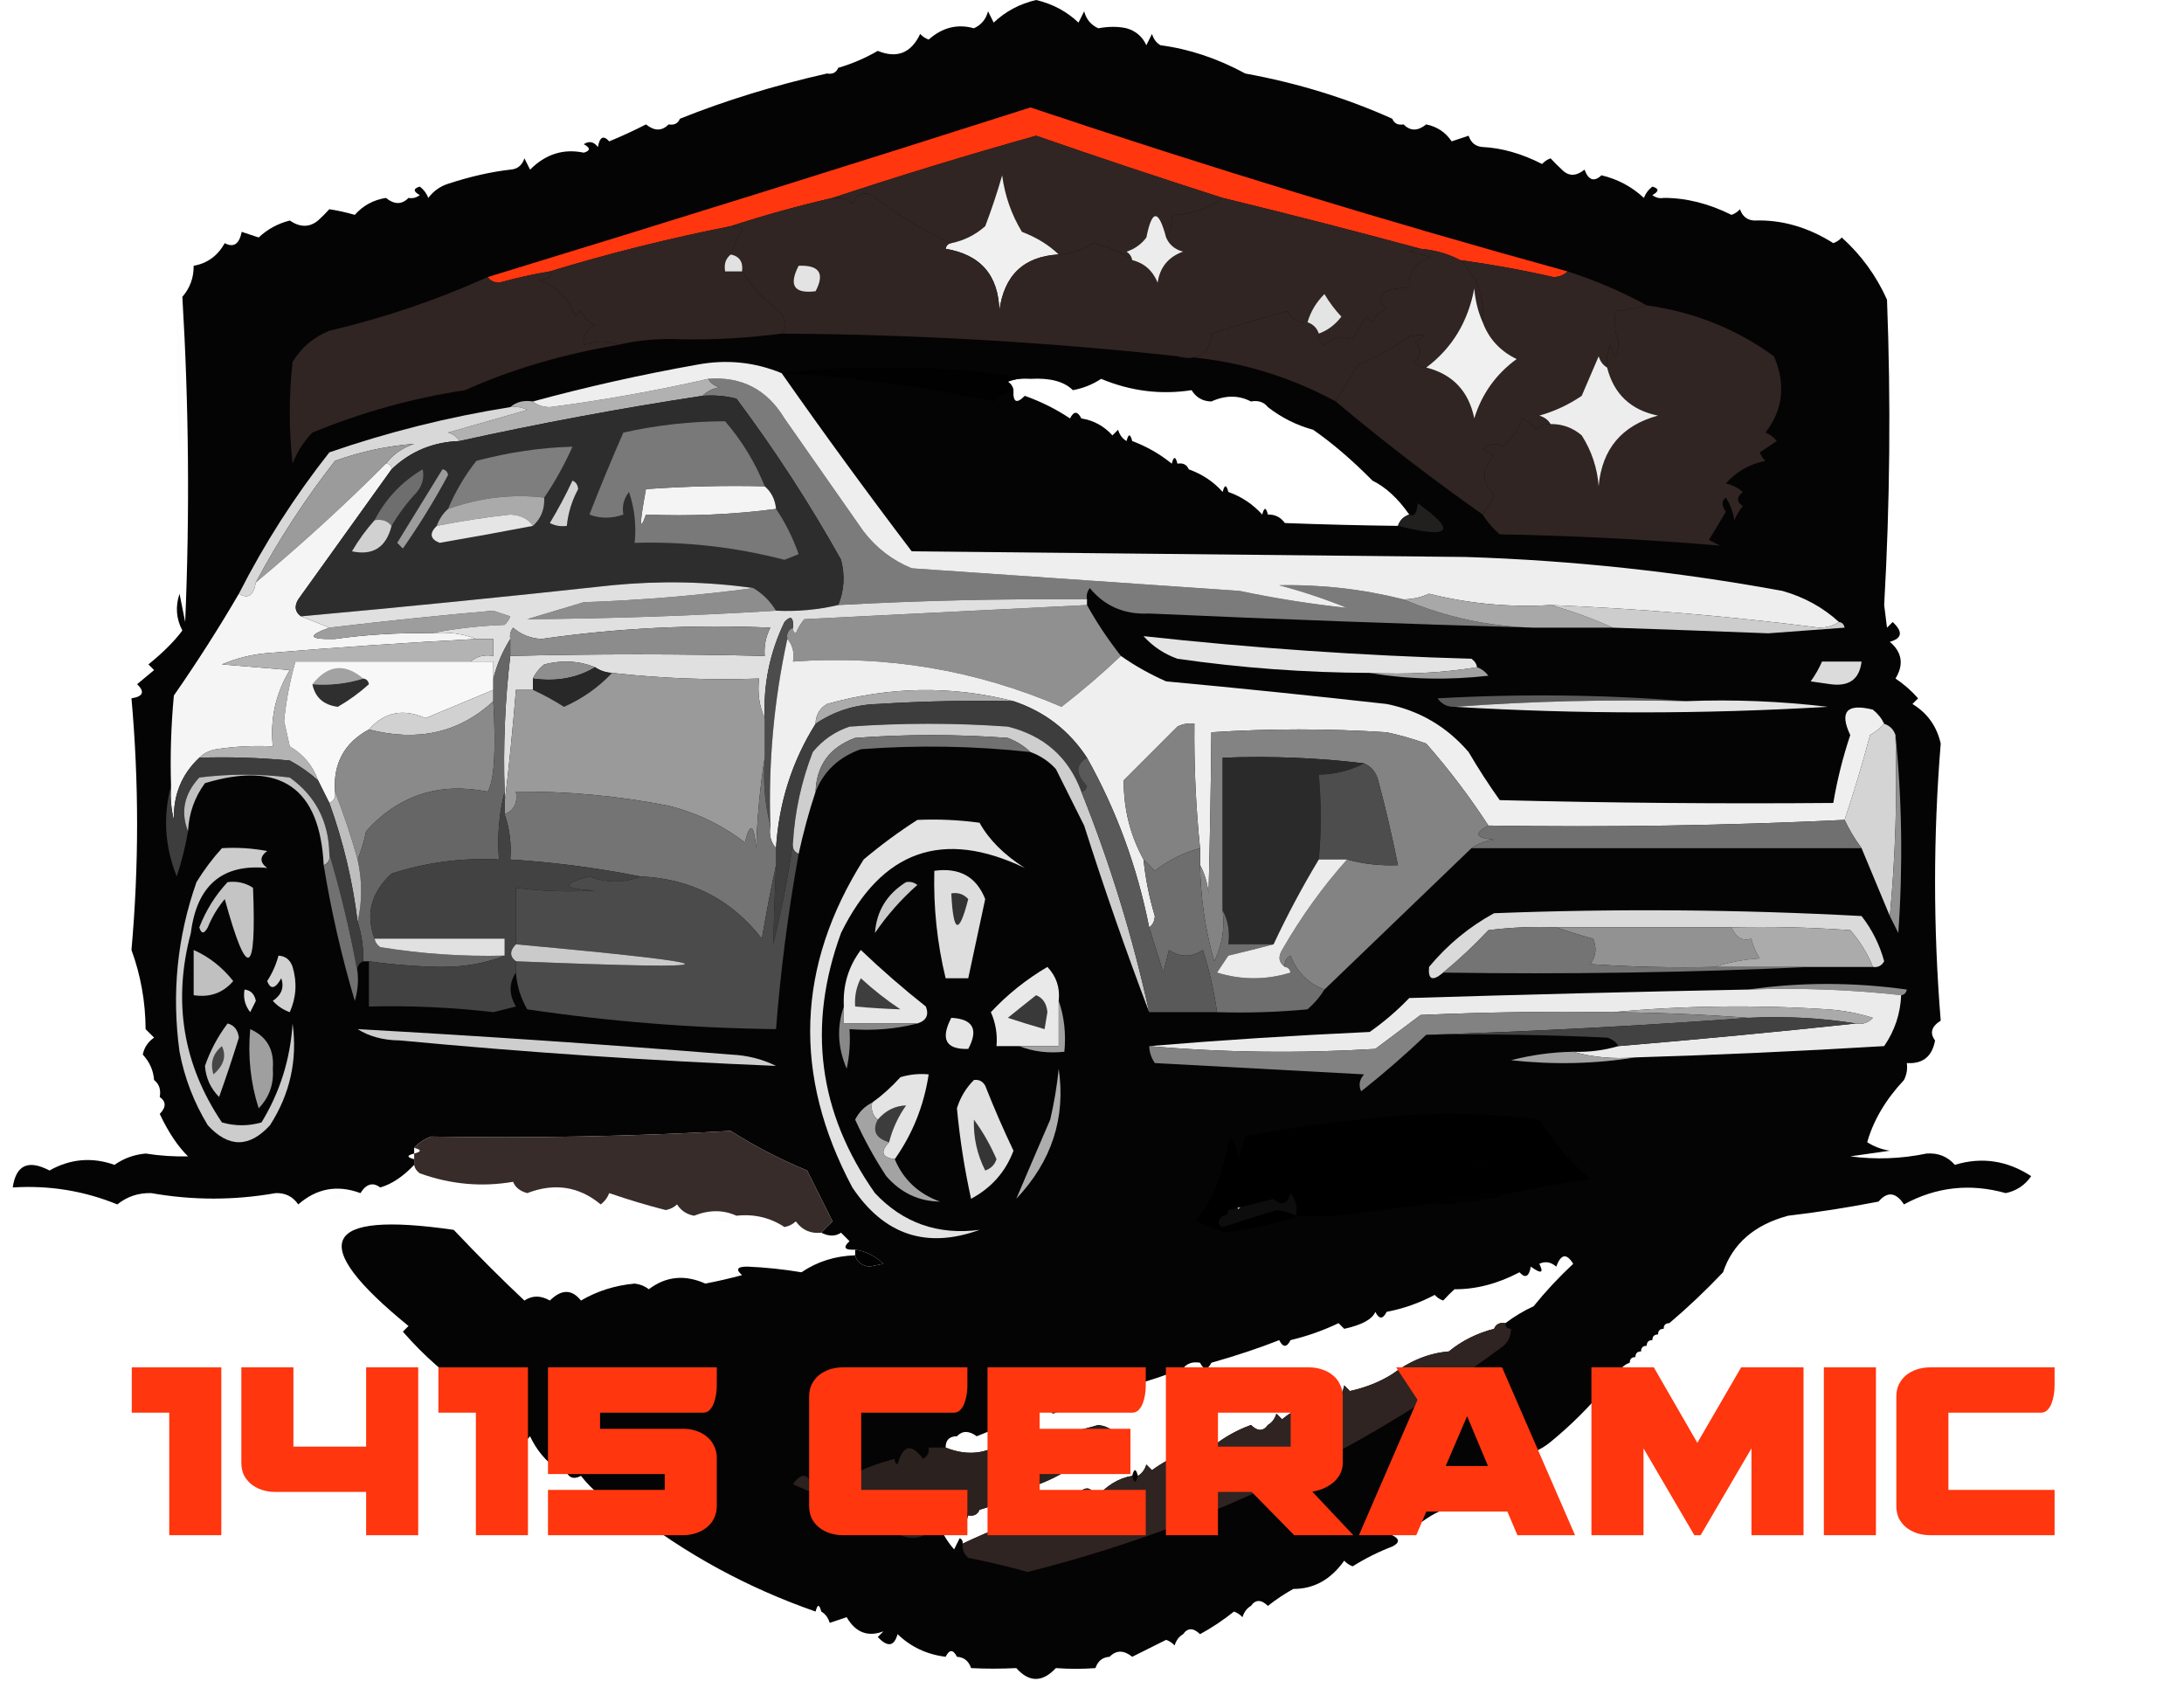 <svg width="343" height="264" viewBox="0 0 343 264" fill="none" xmlns="http://www.w3.org/2000/svg">
<path opacity="0.984" fill-rule="evenodd" clip-rule="evenodd" d="M182.255 7.104C186.754 7.69 191.194 9.17 195.574 11.543C203.822 13.053 211.517 15.421 218.661 18.647C218.965 19.391 219.556 19.688 220.437 19.535C221.478 20.605 222.661 20.605 223.989 19.535C225.706 19.891 227.038 20.779 227.985 22.199C228.873 21.903 229.761 21.607 230.648 21.311C231.019 22.426 231.758 23.018 232.868 23.087C235.876 23.236 238.984 24.124 242.192 25.751C242.559 25.345 243.003 25.048 243.524 24.863C244.129 25.523 244.722 26.114 245.3 26.639C246.34 27.709 247.524 27.709 248.852 26.639C249.47 28.312 250.358 28.608 251.515 27.527C254.06 28.132 256.28 29.317 258.175 31.078C258.449 30.361 258.893 29.769 259.507 29.302C260.569 29.61 260.569 30.054 259.507 30.634C260.034 31.047 260.627 31.195 261.283 31.078C264.797 31.068 268.349 31.956 271.938 33.742C272.459 33.557 272.903 33.26 273.27 32.854C273.641 33.97 274.38 34.562 275.49 34.63C279.781 34.471 283.925 35.655 287.922 38.182C288.442 37.996 288.886 37.7 289.254 37.294C292.316 40.058 294.683 43.314 296.357 47.062C296.969 62.994 296.821 78.977 295.913 95.011C296.061 96.195 296.209 97.379 296.357 98.563C296.653 98.267 296.949 97.971 297.245 97.675C298.89 99.211 298.742 100.247 296.801 100.783C298.731 102.439 299.027 104.362 297.689 106.555C299.004 107.425 300.189 108.461 301.241 109.662C300.945 109.958 300.649 110.255 300.353 110.55C302.698 111.978 304.178 114.05 304.793 116.766C303.609 131.269 303.609 145.773 304.793 160.276C303.332 161.192 303.036 162.229 303.905 163.384C303.45 165.915 301.97 167.099 299.465 166.936C299.597 167.87 299.45 168.758 299.021 169.599C296.14 172.686 294.216 175.942 293.249 179.367C294.341 180.06 295.524 180.504 296.801 180.699C294.73 180.995 292.657 181.291 290.585 181.587C294.599 182.119 298.595 181.97 302.573 181.143C304.379 181.013 305.859 181.605 307.013 182.919C311.222 181.639 315.218 182.231 319 184.695C318.022 186.117 316.69 187.005 315.004 187.359C309.397 185.788 304.069 186.38 299.021 189.134C297.751 187.208 296.419 187.06 295.025 188.69C290.077 189.643 285.34 190.383 280.818 190.91C275.519 192.337 272.114 195.298 270.606 199.79C267.911 202.635 265.098 205.299 262.171 207.782C261.579 207.782 261.283 208.077 261.283 208.669C260.691 208.669 260.395 208.965 260.395 209.557C259.803 209.557 259.507 209.853 259.507 210.445C258.915 210.445 258.619 210.741 258.619 211.333C258.027 211.333 257.731 211.629 257.731 212.221C257.139 212.221 256.843 212.517 256.843 213.109C256.251 213.109 255.955 213.405 255.955 213.997C255.067 214.293 254.475 214.885 254.179 215.773C253.587 215.773 253.291 216.069 253.291 216.661C252.699 216.661 252.403 216.957 252.403 217.549C249.758 220.787 246.799 223.746 243.524 226.429C241.997 227.702 240.221 228.442 238.196 228.648C239.221 229.46 239.072 230.2 237.752 230.868C237.456 230.573 237.16 230.276 236.864 229.98C236.492 231.021 235.901 231.909 235.088 232.644C234.2 232.644 233.312 232.644 232.424 232.644C231.036 234.885 229.112 236.365 226.653 237.084C224.945 237.752 223.169 238.935 221.325 240.636C221.029 239.452 220.733 239.452 220.437 240.636C219.781 240.52 219.189 240.668 218.661 241.08C219.845 241.672 219.845 242.263 218.661 242.856C216.498 243.682 214.426 244.718 212.445 245.964C211.925 245.778 211.481 245.481 211.113 245.076C209.007 248.045 206.343 249.524 203.122 249.515C201.714 250.293 200.382 251.181 199.126 252.179C198.072 251.155 197.184 251.155 196.462 252.179C195.821 252.55 195.377 253.142 195.13 253.955C194.763 253.549 194.319 253.253 193.798 253.067C192.119 254.413 190.343 255.598 188.471 256.619C187.417 255.595 186.529 255.595 185.807 256.619C185.166 256.99 184.722 257.582 184.475 258.395C184.107 257.989 183.663 257.693 183.143 257.507C181.367 258.395 179.591 259.283 177.815 260.171C176.488 259.101 175.304 259.101 174.263 260.171C173.153 260.239 172.414 260.832 172.043 261.947C170.037 262.1 167.965 262.1 165.828 261.947C163.698 264.215 161.627 264.215 159.612 261.947C157.184 262.065 154.816 262.065 152.508 261.947C152.138 260.832 151.398 260.239 150.289 260.171C149.696 258.987 149.105 258.987 148.513 260.171C145.571 259.809 143.055 258.625 140.965 256.619C140.429 258.56 139.393 258.708 137.857 257.063C138.153 256.767 138.449 256.471 138.745 256.175C136.294 257.105 134.37 256.365 132.973 253.955C132.085 254.251 131.197 254.547 130.31 254.843C130.063 254.03 129.619 253.438 128.978 253.067C128.682 251.884 128.385 251.884 128.09 253.067C117.376 249.341 107.609 244.014 98.787 237.084C98.491 235.9 98.195 235.9 97.899 237.084C95.258 235.837 93.038 234.061 91.24 231.756C89.856 232.507 88.968 231.915 88.576 229.98C88.28 230.276 87.983 230.573 87.688 230.868C85.718 229.455 84.238 227.679 83.248 225.541C82.61 226.385 81.871 226.532 81.028 225.985C78.479 223.584 76.111 221.069 73.924 218.437C70.252 216.139 66.7 213.031 63.269 209.113C63.565 208.818 63.861 208.521 64.157 208.226C48.103 195.146 50.47 190.114 71.26 193.13C75.162 197.25 78.862 200.95 82.36 204.23C83.599 203.404 84.931 203.404 86.356 204.23C88.182 202.426 89.81 202.426 91.24 204.23C93.786 202.735 96.597 201.847 99.675 201.566C100.512 201.662 101.251 201.957 101.895 202.454C104.59 200.416 107.549 200.119 110.775 201.566C112.715 201.192 114.638 200.748 116.546 200.234C115.475 199.33 115.771 198.886 117.434 198.902C120.249 199.025 123.061 199.32 125.87 199.79C128.349 198.108 131.161 197.22 134.305 197.126C134.564 198.146 135.303 198.739 136.525 198.902C137.265 198.754 138.005 198.606 138.745 198.458C137.493 197.24 136.013 196.5 134.305 196.238C132.637 196.333 132.341 195.889 133.417 194.906C132.973 194.462 132.529 194.018 132.085 193.574C131.21 194.17 130.174 194.17 128.978 193.574C129.502 192.996 130.094 192.404 130.754 191.798C129.422 189.134 128.09 186.471 126.758 183.807C122.496 182.047 118.5 179.975 114.77 177.591C113.481 176.879 112.002 176.435 110.331 176.259C111.514 175.963 112.699 175.667 113.882 175.371C107.987 173.906 102.068 173.759 96.123 174.927C94.046 174.777 92.122 174.185 90.352 173.151C87.475 174.515 84.811 174.219 82.36 172.263C79.258 173.554 76.299 173.259 73.48 171.375C72.236 172.878 70.609 173.47 68.597 173.151C68.301 174.927 68.004 176.703 67.709 178.479C66.634 178.863 65.746 179.455 65.045 180.255C65.045 180.551 65.045 180.847 65.045 181.143C63.861 181.439 63.861 181.735 65.045 182.031C65.045 182.327 65.045 182.623 65.045 182.919C63.293 184.769 61.517 185.953 59.717 186.471C58.562 185.602 57.526 185.898 56.609 187.359C52.989 186.011 49.734 186.603 46.842 189.134C45.993 187.897 44.809 187.304 43.29 187.359C36.783 188.506 30.272 188.506 23.755 187.359C21.731 187.304 19.955 187.896 18.427 189.134C13.19 186.995 7.714 186.107 2 186.471C2.511 182.943 4.435 182.055 7.772 183.807C11.042 181.965 14.446 181.669 17.983 182.919C19.419 181.905 21.047 181.312 22.867 181.143C25.122 181.495 27.342 181.643 29.527 181.587C27.917 180.005 26.437 177.785 25.087 174.927C26.11 173.873 26.11 172.985 25.087 172.263C25.297 171.117 25.002 170.229 24.199 169.599C24.087 168.09 23.495 166.758 22.423 165.604C22.653 164.484 23.245 163.596 24.199 162.94C23.755 162.496 23.311 162.052 22.867 161.608C22.842 157.299 22.102 153.155 20.647 149.176C21.825 135.979 21.825 122.808 20.647 109.662C22.484 109.375 22.78 108.634 21.535 107.443C22.423 106.703 23.311 105.962 24.199 105.223C23.903 104.927 23.607 104.63 23.311 104.335C25.634 102.451 27.41 100.675 28.639 99.007C27.669 97.174 27.521 95.25 28.195 93.235C28.491 94.716 28.787 96.195 29.083 97.675C29.806 80.628 29.658 63.609 28.639 46.618C29.843 45.226 30.435 43.599 30.415 41.734C32.554 41.36 34.182 40.176 35.298 38.182C36.682 38.932 37.57 38.341 37.962 36.406C38.85 36.702 39.738 36.998 40.626 37.294C42.004 35.992 43.633 35.104 45.51 34.63C47.122 35.727 48.603 35.727 49.95 34.63C50.528 34.105 51.12 33.514 51.725 32.854C53.028 33.052 54.36 33.348 55.721 33.742C56.995 32.29 58.622 31.402 60.605 31.078C61.932 32.148 63.116 32.148 64.157 31.078C64.813 31.195 65.405 31.047 65.933 30.634C64.871 30.054 64.871 29.61 65.933 29.302C66.547 29.769 66.991 30.361 67.265 31.078C68.067 30.012 69.102 29.271 70.373 28.858C73.83 27.726 77.085 26.986 80.14 26.639C81.25 26.57 81.99 25.978 82.36 24.863C82.656 25.455 82.952 26.046 83.248 26.639C85.693 24.193 88.505 23.305 91.683 23.975C92.746 23.668 92.746 23.224 91.683 22.643C92.526 22.095 93.266 22.242 93.903 23.087C94.185 21.488 94.777 21.192 95.679 22.199C97.626 21.401 99.549 20.513 101.451 19.535C102.778 20.605 103.962 20.605 105.003 19.535C105.884 19.688 106.475 19.391 106.779 18.647C113.898 15.79 121.594 13.421 129.866 11.543C130.746 11.696 131.338 11.4 131.641 10.655C133.797 10.023 135.869 9.135 137.857 7.992C140.877 9.222 143.097 8.334 144.517 5.328C144.884 5.734 145.328 6.03 145.849 6.216C147.997 4.308 150.365 3.716 152.952 4.44C154.106 3.916 154.846 3.028 155.172 1.776C155.468 2.368 155.765 2.96 156.06 3.552C157.908 1.791 160.128 0.608 162.72 0C165.312 0.608 167.532 1.791 169.38 3.552C169.675 2.96 169.972 2.368 170.268 1.776C170.594 3.028 171.334 3.916 172.487 4.44C174.117 4.143 175.597 4.143 176.927 4.44C178.378 4.855 179.413 5.743 180.035 7.104C180.331 6.512 180.627 5.92 180.923 5.328C181.17 6.141 181.614 6.733 182.255 7.104ZM161.832 59.493C164.916 59.316 167.136 59.908 168.492 61.269C170.101 60.978 171.582 60.387 172.931 59.493C177.576 61.426 182.312 62.018 187.139 61.269C187.853 62.427 188.889 63.019 190.247 63.045C192.465 62.041 194.537 62.041 196.462 63.045C197.609 62.834 198.496 63.13 199.126 63.933C201.29 65.607 203.658 66.791 206.23 67.485C209.244 69.578 212.352 72.241 215.553 75.476C217.631 76.491 219.555 78.267 221.325 80.804C220.437 81.1 219.845 81.692 219.549 82.58C213.766 82.509 207.846 82.361 201.79 82.136C201.129 81.213 200.241 80.769 199.126 80.804C198.83 79.62 198.534 79.62 198.238 80.804C196.776 79.183 195 77.998 192.91 77.252C192.615 76.069 192.318 76.069 192.022 77.252C190.586 75.64 188.81 74.456 186.695 73.7C186.391 72.956 185.8 72.66 184.919 72.812C184.623 71.629 184.327 71.629 184.031 72.812C182.172 71.3 180.101 70.117 177.815 69.26C177.519 68.077 177.223 68.077 176.927 69.26C176.286 68.889 175.842 68.298 175.595 67.485C175.3 67.78 175.003 68.077 174.707 68.373C173.386 66.899 171.758 66.011 169.824 65.709C169.231 64.525 168.64 64.525 168.048 65.709C165.897 64.266 163.53 63.081 160.944 62.157C159.662 63.472 159.07 63.176 159.168 61.269C159.07 60.721 158.774 60.277 158.28 59.937C159.428 59.502 160.613 59.354 161.832 59.493ZM114.77 177.591C99.124 178.455 83.438 178.751 67.709 178.479C68.004 176.703 68.301 174.927 68.597 173.151C70.609 173.47 72.236 172.878 73.48 171.375C76.299 173.259 79.258 173.554 82.36 172.263C84.811 174.219 87.475 174.515 90.352 173.151C92.122 174.185 94.046 174.777 96.123 174.927C102.068 173.759 107.987 173.906 113.882 175.371C112.699 175.667 111.514 175.963 110.331 176.259C112.002 176.435 113.481 176.879 114.77 177.591ZM202.678 187.359C203.507 188.307 203.804 189.491 203.566 190.91C202.609 190.45 201.573 190.154 200.458 190.022C197.702 190.87 194.891 191.758 192.022 192.686C191.167 192.269 191.167 191.677 192.022 190.91C192.615 190.91 192.91 190.615 192.91 190.022C195.252 189.433 197.619 188.841 200.014 188.247C201.277 189.38 202.165 189.084 202.678 187.359ZM240.86 205.118C239.296 205.84 237.816 206.728 236.42 207.782C235.539 207.629 234.948 207.925 234.644 208.669C231.964 209.358 229.595 210.541 227.541 212.221C224.473 212.468 221.513 213.652 218.661 215.773C216.749 216.988 214.529 217.876 212.001 218.437C211.706 218.141 211.409 217.845 211.113 217.549C210.662 219.684 209.626 220.276 208.006 219.325C206.944 219.632 206.944 220.076 208.006 220.657C205.676 220.383 203.456 221.122 201.346 222.877C201.05 222.581 200.754 222.285 200.458 221.989C200.211 222.802 199.767 223.394 199.126 223.765C198.404 224.789 197.516 224.789 196.462 223.765C194.121 224.629 192.049 225.812 190.247 227.317C187.061 227.47 183.954 228.654 180.923 230.868C180.627 230.573 180.331 230.276 180.035 229.98C179.788 230.794 179.344 231.385 178.703 231.756C178.407 230.573 178.111 230.573 177.815 231.756C175.656 232.115 173.732 233.299 172.043 235.308C171.507 233.367 170.472 233.22 168.936 234.864C169.681 236.343 169.237 236.492 167.604 235.308C165.275 236.309 163.055 237.493 160.944 238.86C159.76 239.156 158.576 239.452 157.392 239.748C155.466 240.457 153.394 241.345 151.176 242.412C151.234 242.023 151.087 241.726 150.732 241.524C150.437 242.116 150.14 242.707 149.845 243.3C148.881 242.202 148.141 241.019 147.625 239.748C148.808 239.156 149.993 238.564 151.176 237.972C151.472 239.156 151.769 239.156 152.064 237.972C152.945 238.125 153.537 237.828 153.84 237.084C156.484 236.354 158.852 235.171 160.944 233.532C161.24 234.716 161.536 234.716 161.832 233.532C164.403 232.734 166.771 231.549 168.936 229.98C169.231 231.164 169.528 231.164 169.824 229.98C170.48 230.097 171.072 229.948 171.599 229.536C170.537 228.956 170.537 228.512 171.599 228.204C173.456 229.092 174.935 228.5 176.039 226.429C175.355 224.855 174.172 223.967 172.487 223.765C168.994 224.786 165.442 225.526 161.832 225.985C160.723 227.604 159.688 227.456 158.724 225.541C155.686 228.236 152.283 228.829 148.513 227.317C148.513 226.133 149.105 225.541 150.289 225.541C151.141 224.639 152.177 224.639 153.396 225.541C156.241 224.411 159.054 223.228 161.832 221.989C162.873 220.919 164.056 220.919 165.384 221.989C166.835 221.573 167.87 220.685 168.492 219.325C169.733 219.814 170.917 220.11 172.043 220.213C172.566 218.115 173.898 217.227 176.039 217.549C176.631 218.733 177.223 218.733 177.815 217.549C180.346 216.874 183.01 215.986 185.807 214.885C186.436 214.082 187.324 213.787 188.471 213.997C189.063 215.181 189.654 215.181 190.247 213.997C194.218 212.871 197.77 211.687 200.902 210.445C201.494 211.629 202.086 211.629 202.678 210.445C205.288 209.822 207.804 208.934 210.225 207.782C210.521 208.077 210.818 208.374 211.113 208.669C213.887 208.062 215.515 207.174 215.997 206.006C216.589 207.189 217.181 207.189 217.773 206.006C220.417 205.499 222.932 204.611 225.321 203.342C225.688 203.748 226.132 204.044 226.653 204.23C227.258 203.57 227.851 202.979 228.429 202.454C231.814 202.478 235.218 201.59 238.64 199.79C239.542 200.797 240.134 200.501 240.416 198.902C242.05 200.086 242.494 199.937 241.748 198.458C242.679 198.021 243.567 198.169 244.412 198.902C245.143 196.906 246.031 196.758 247.076 198.458C244.796 200.586 242.725 202.805 240.86 205.118ZM103.227 214.885C104.895 214.79 105.191 215.234 104.115 216.217C101.118 216.778 100.821 216.334 103.227 214.885Z" fill="black"/>
<path fill-rule="evenodd" clip-rule="evenodd" d="M246.188 42.622C245.658 43.189 244.918 43.485 243.968 43.51C239.11 42.405 234.226 41.517 229.317 40.846C227.453 39.858 225.38 39.266 223.101 39.07C212.869 36.29 202.509 33.626 192.022 31.078C182.292 27.973 172.525 24.717 162.72 21.311C151.898 24.354 141.242 27.609 130.754 31.078C125.281 32.345 119.953 33.824 114.77 35.518C105.077 37.431 95.606 39.798 86.356 42.622C83.673 43.07 81.009 43.663 78.364 44.398C77.551 44.36 76.959 44.064 76.588 43.51C105.066 34.806 133.48 25.927 161.832 16.871C189.714 26.224 217.832 34.807 246.188 42.622Z" fill="#FF360E"/>
<path opacity="0.01" fill-rule="evenodd" clip-rule="evenodd" d="M105.003 19.535C104.347 19.651 103.754 19.503 103.227 19.091C104.059 18.477 104.65 18.625 105.003 19.535Z" fill="black"/>
<path opacity="0.01" fill-rule="evenodd" clip-rule="evenodd" d="M220.437 19.535C220.79 18.625 221.381 18.477 222.213 19.091C221.686 19.503 221.093 19.651 220.437 19.535Z" fill="black"/>
<path opacity="0.01" fill-rule="evenodd" clip-rule="evenodd" d="M232.868 23.087C233.221 22.177 233.812 22.029 234.644 22.643C234.117 23.055 233.525 23.203 232.868 23.087Z" fill="black"/>
<path opacity="0.01" fill-rule="evenodd" clip-rule="evenodd" d="M80.14 26.639C79.548 25.455 79.548 25.455 80.14 26.639V26.639Z" fill="black"/>
<path opacity="0.01" fill-rule="evenodd" clip-rule="evenodd" d="M245.3 25.751C246.483 26.343 246.483 26.343 245.3 25.751V25.751Z" fill="black"/>
<path fill-rule="evenodd" clip-rule="evenodd" d="M192.022 31.078C189.728 32.829 187.064 33.717 184.031 33.742C184.09 35.038 183.795 36.221 183.143 37.294C181.957 32.823 180.922 32.823 180.035 37.294C179.233 38.36 178.198 39.101 176.927 39.514C177.421 39.854 177.717 40.298 177.815 40.846C175.981 39.534 173.908 38.646 171.599 38.182C169.971 39.295 168.195 39.888 166.272 39.958C164.702 38.452 162.778 37.267 160.5 36.406C158.858 33.707 157.822 30.746 157.392 27.526C156.615 30.226 155.727 32.89 154.728 35.518C153.181 36.884 151.405 37.772 149.401 38.182C144.922 36.219 140.778 33.703 136.969 30.634C135.541 30.05 134.505 30.494 133.861 31.966C132.964 31.223 131.927 30.927 130.754 31.078C141.242 27.609 151.898 24.354 162.72 21.311C172.525 24.717 182.292 27.973 192.022 31.078Z" fill="#302523"/>
<path opacity="0.01" fill-rule="evenodd" clip-rule="evenodd" d="M64.157 31.078C63.501 31.195 62.908 31.046 62.381 30.634C63.213 30.02 63.804 30.168 64.157 31.078Z" fill="black"/>
<path opacity="0.01" fill-rule="evenodd" clip-rule="evenodd" d="M261.283 31.078C261.635 30.168 262.227 30.02 263.059 30.634C262.531 31.046 261.939 31.195 261.283 31.078Z" fill="black"/>
<path fill-rule="evenodd" clip-rule="evenodd" d="M166.272 39.958C160.782 40.264 157.674 43.224 156.948 48.838C156.826 43.241 154.013 39.985 148.513 39.07C148.623 38.531 148.918 38.235 149.401 38.182C151.405 37.772 153.181 36.884 154.728 35.518C155.727 32.89 156.615 30.226 157.392 27.527C157.822 30.746 158.858 33.707 160.5 36.406C162.778 37.267 164.702 38.452 166.272 39.958Z" fill="#F0F0F0"/>
<path opacity="0.01" fill-rule="evenodd" clip-rule="evenodd" d="M49.95 34.63C49.293 34.747 48.701 34.598 48.174 34.186C49.006 33.572 49.597 33.72 49.95 34.63Z" fill="black"/>
<path opacity="0.01" fill-rule="evenodd" clip-rule="evenodd" d="M275.49 34.63C275.843 33.72 276.434 33.572 277.266 34.186C276.739 34.598 276.146 34.747 275.49 34.63Z" fill="black"/>
<path fill-rule="evenodd" clip-rule="evenodd" d="M149.401 38.182C148.918 38.235 148.623 38.531 148.513 39.07C154.014 39.985 156.826 43.241 156.948 48.838C157.675 43.224 160.782 40.264 166.272 39.958C168.195 39.888 169.971 39.296 171.6 38.182C173.908 38.647 175.981 39.535 177.815 40.846C179.701 41.318 181.033 42.502 181.811 44.398C182.164 41.972 183.496 40.344 185.807 39.514C184.526 39.179 183.638 38.44 183.143 37.294C183.795 36.221 184.09 35.038 184.031 33.742C187.064 33.718 189.728 32.83 192.022 31.078C202.509 33.626 212.869 36.29 223.101 39.07C222.445 38.954 221.852 39.102 221.325 39.514C222.509 39.81 223.693 40.106 224.877 40.402C222.287 40.99 221.103 42.617 221.325 45.286C220.106 45.146 218.921 45.295 217.773 45.73C216.59 46.618 216.59 47.506 217.773 48.394C216.737 48.838 215.997 49.577 215.553 50.614C215.258 50.318 214.961 50.021 214.665 49.725C213.846 50.843 213.105 52.027 212.445 53.277C210.968 52.635 209.488 52.931 208.006 54.165C207.297 53.76 207.001 53.167 207.118 52.389C208.519 51.887 209.703 50.999 210.67 49.725C209.652 48.643 208.764 47.459 208.006 46.174C206.716 47.452 205.828 48.932 205.342 50.614C203.9 50.738 202.864 50.145 202.234 48.838C198.17 49.947 194.174 51.131 190.247 52.389C190.017 55.558 188.241 56.741 184.919 55.941C164.264 53.697 143.545 52.512 122.762 52.389C123.651 51.245 123.503 50.061 122.318 48.838C119.975 47.075 118.05 45.002 116.546 42.622C116.737 41.131 116.145 40.243 114.77 39.958C115.274 38.599 115.865 37.267 116.546 35.962C116.019 35.55 115.427 35.402 114.77 35.518C119.953 33.824 125.281 32.345 130.754 31.078C131.927 30.927 132.964 31.223 133.861 31.966C134.505 30.494 135.541 30.05 136.969 30.634C140.778 33.703 144.922 36.219 149.401 38.182Z" fill="#302523"/>
<path fill-rule="evenodd" clip-rule="evenodd" d="M114.77 35.518C115.427 35.402 116.019 35.55 116.546 35.962C115.865 37.267 115.274 38.599 114.77 39.958C113.968 40.587 113.672 41.475 113.882 42.622C114.77 42.622 115.658 42.622 116.546 42.622C118.05 45.002 119.975 47.075 122.318 48.837C123.502 50.061 123.651 51.245 122.762 52.389C117.297 53.091 111.97 53.387 106.779 53.277C103.463 53.12 100.207 53.416 97.011 54.165C95.405 53.463 93.629 53.463 91.683 54.165C91.559 52.723 92.151 51.688 93.459 51.057C92.423 50.613 91.683 49.874 91.24 48.837C90.944 49.133 90.647 49.43 90.352 49.725C89.298 46.839 87.375 44.914 84.58 43.954C86.216 43.812 86.808 43.368 86.356 42.622C95.606 39.798 105.077 37.431 114.77 35.518Z" fill="#302523"/>
<path fill-rule="evenodd" clip-rule="evenodd" d="M183.143 37.294C183.638 38.44 184.526 39.179 185.807 39.514C183.496 40.344 182.164 41.972 181.811 44.398C181.033 42.502 179.701 41.317 177.815 40.846C177.717 40.298 177.421 39.854 176.927 39.514C178.198 39.101 179.233 38.361 180.035 37.294C180.922 32.823 181.958 32.823 183.143 37.294Z" fill="#ECECEC"/>
<path fill-rule="evenodd" clip-rule="evenodd" d="M223.101 39.07C225.38 39.266 227.453 39.858 229.317 40.846C232.022 43.497 233.207 46.753 232.868 50.614C232.15 49.022 231.706 47.246 231.536 45.286C230.548 50.547 228.033 54.69 223.989 57.717C223.211 57.833 222.619 57.538 222.213 56.829C223.288 55.746 223.288 54.71 222.213 53.721C224.327 52.614 224.031 52.318 221.325 52.833C218.834 54.591 216.17 56.071 213.333 57.273C212.061 59.203 210.877 61.127 209.782 63.045C201.941 58.807 193.653 56.439 184.919 55.941C188.241 56.741 190.017 55.558 190.246 52.389C194.174 51.131 198.17 49.947 202.234 48.837C202.864 50.145 203.9 50.738 205.342 50.614C206.23 50.909 206.822 51.501 207.118 52.389C207.001 53.167 207.297 53.76 208.006 54.165C209.488 52.931 210.968 52.635 212.445 53.277C213.105 52.027 213.846 50.843 214.665 49.725C214.961 50.021 215.258 50.318 215.553 50.614C215.997 49.577 216.737 48.837 217.773 48.394C216.589 47.506 216.589 46.618 217.773 45.73C218.921 45.295 220.106 45.146 221.325 45.286C221.103 42.617 222.287 40.99 224.877 40.402C223.693 40.106 222.509 39.81 221.325 39.514C221.852 39.102 222.445 38.954 223.101 39.07Z" fill="#302523"/>
<path fill-rule="evenodd" clip-rule="evenodd" d="M114.77 39.958C116.145 40.243 116.737 41.131 116.546 42.622C115.658 42.622 114.77 42.622 113.882 42.622C113.672 41.475 113.968 40.588 114.77 39.958Z" fill="#E1E1E1"/>
<path fill-rule="evenodd" clip-rule="evenodd" d="M125.426 41.734C128.677 41.601 129.565 42.933 128.09 45.73C124.722 46.162 123.834 44.83 125.426 41.734Z" fill="#E3E3E3"/>
<path fill-rule="evenodd" clip-rule="evenodd" d="M229.317 40.846C234.226 41.517 239.11 42.405 243.968 43.51C244.918 43.485 245.658 43.189 246.188 42.622C250.52 44.004 254.663 45.779 258.619 47.95C257.059 48.387 255.43 48.684 253.735 48.837C253.476 50.459 253.624 52.087 254.179 53.721C254.096 56.344 253.652 56.493 252.847 54.165C252.412 55.313 252.264 56.498 252.403 57.717C251.762 57.346 251.318 56.755 251.071 55.941C250.183 58.013 249.296 60.085 248.408 62.157C246.362 63.549 244.142 64.585 241.748 65.265C242.561 65.512 243.153 65.956 243.524 66.597C242.639 66.52 241.9 66.817 241.304 67.485C240.692 66.724 239.952 66.132 239.084 65.709C238.448 67.469 237.412 68.949 235.976 70.148C235.023 69.456 233.987 69.604 232.868 70.592C233.461 70.888 234.052 71.185 234.644 71.48C232.663 73.674 232.663 75.745 234.644 77.696C234.125 78.852 233.533 79.888 232.868 80.804C224.898 75.197 217.202 69.277 209.782 63.045C210.877 61.127 212.061 59.203 213.333 57.273C216.17 56.071 218.834 54.591 221.325 52.833C224.031 52.318 224.327 52.614 222.213 53.721C223.288 54.71 223.288 55.746 222.213 56.829C222.619 57.538 223.211 57.833 223.989 57.717C228.15 58.771 230.665 61.435 231.536 65.709C232.725 61.858 234.945 58.75 238.196 56.385C235.613 55.137 233.837 53.213 232.868 50.614C233.207 46.753 232.022 43.497 229.317 40.846Z" fill="#302523"/>
<path fill-rule="evenodd" clip-rule="evenodd" d="M86.356 42.622C86.808 43.369 86.216 43.813 84.58 43.954C87.375 44.914 89.299 46.839 90.352 49.725C90.647 49.43 90.944 49.133 91.24 48.837C91.683 49.874 92.423 50.613 93.459 51.057C92.151 51.688 91.559 52.723 91.683 54.165C93.629 53.463 95.405 53.463 97.011 54.165C88.165 55.684 80.173 58.052 73.037 61.269C64.876 62.498 56.885 64.718 49.062 67.928C47.693 69.331 46.657 70.959 45.954 72.812C45.362 67.485 45.362 62.157 45.954 56.829C47.335 54.56 49.259 52.933 51.726 51.945C60.355 49.908 68.643 47.096 76.588 43.51C76.959 44.064 77.551 44.36 78.364 44.398C81.009 43.663 83.673 43.07 86.356 42.622Z" fill="#302523"/>
<path fill-rule="evenodd" clip-rule="evenodd" d="M207.118 52.389C206.822 51.501 206.23 50.909 205.342 50.613C205.828 48.932 206.716 47.452 208.006 46.174C208.764 47.459 209.652 48.643 210.669 49.725C209.703 50.999 208.519 51.887 207.118 52.389Z" fill="#E4E4E4"/>
<path opacity="0.01" fill-rule="evenodd" clip-rule="evenodd" d="M27.751 48.838C28.778 56.08 28.926 63.48 28.195 71.036C27.751 63.642 27.603 56.243 27.751 48.838Z" fill="black"/>
<path fill-rule="evenodd" clip-rule="evenodd" d="M232.868 50.613C233.837 53.213 235.613 55.137 238.196 56.385C234.945 58.75 232.725 61.858 231.536 65.709C230.665 61.435 228.15 58.771 223.989 57.717C228.033 54.69 230.548 50.547 231.536 45.286C231.706 47.246 232.15 49.022 232.868 50.613Z" fill="#F0F0F0"/>
<path fill-rule="evenodd" clip-rule="evenodd" d="M258.619 47.95C265.986 48.972 272.645 51.636 278.598 55.941C280.487 60.35 280.043 64.346 277.266 67.929C277.984 68.202 278.576 68.646 279.042 69.26C278.154 69.853 277.266 70.444 276.378 71.036C276.564 71.557 276.86 72.001 277.266 72.368C274.761 72.878 272.69 74.063 271.05 75.92C272.048 76.141 272.936 76.585 273.714 77.252C272.701 78.073 272.701 78.814 273.714 79.472C273.158 80.138 272.714 80.879 272.382 81.692C272.188 80.415 271.744 79.231 271.05 78.14C270.348 78.643 270.348 79.382 271.05 80.36C270.177 81.831 269.289 83.311 268.387 84.8C268.979 85.095 269.57 85.392 270.162 85.688C258.696 84.709 247.153 84.118 235.532 83.912C234.458 82.989 233.57 81.953 232.868 80.804C233.533 79.888 234.125 78.852 234.644 77.696C232.663 75.745 232.663 73.674 234.644 71.48C234.052 71.185 233.461 70.888 232.868 70.592C233.987 69.604 235.023 69.456 235.976 70.148C237.412 68.949 238.448 67.469 239.084 65.709C239.952 66.132 240.692 66.724 241.304 67.485C241.9 66.817 242.639 66.52 243.524 66.597C245.373 66.572 247.001 67.164 248.408 68.373C249.961 70.811 250.849 73.475 251.071 76.364C251.598 70.509 254.706 66.809 260.395 65.265C256.121 64.394 253.457 61.878 252.403 57.717C252.264 56.498 252.412 55.313 252.847 54.165C253.652 56.493 254.096 56.344 254.179 53.721C253.624 52.087 253.476 50.459 253.735 48.837C255.43 48.684 257.059 48.387 258.619 47.95Z" fill="#302523"/>
<path fill-rule="evenodd" clip-rule="evenodd" d="M252.403 57.717C253.457 61.878 256.121 64.394 260.395 65.265C254.706 66.809 251.598 70.509 251.071 76.364C250.849 73.475 249.962 70.811 248.408 68.373C247.001 67.164 245.373 66.572 243.524 66.597C243.153 65.956 242.561 65.512 241.748 65.265C244.142 64.585 246.362 63.549 248.408 62.157C249.296 60.085 250.183 58.013 251.071 55.941C251.318 56.755 251.762 57.346 252.403 57.717Z" fill="#EDEDED"/>
<path opacity="0.844" fill-rule="evenodd" clip-rule="evenodd" d="M122.762 58.605C127.637 58.014 132.669 57.718 137.857 57.717C146.037 57.594 154.029 58.187 161.832 59.493C160.613 59.354 159.428 59.502 158.28 59.937C158.774 60.277 159.07 60.721 159.168 61.269C158.053 61.628 157.017 62.22 156.06 63.045C145.07 60.687 133.971 59.207 122.762 58.605Z" fill="black"/>
<path fill-rule="evenodd" clip-rule="evenodd" d="M111.218 59.493C111.59 60.134 112.181 60.578 112.994 60.825C111.896 61.031 111.008 61.475 110.331 62.157C97.516 64.103 84.789 66.471 72.148 69.26C71.777 68.619 71.186 68.175 70.373 67.929C74.531 66.743 78.675 65.559 82.804 64.377C81.962 63.948 81.074 63.8 80.14 63.933C81.088 63.103 82.272 62.807 83.692 63.045C84.379 63.619 85.267 63.915 86.356 63.933C94.757 62.838 103.044 61.358 111.218 59.493Z" fill="#B1B1B1"/>
<path fill-rule="evenodd" clip-rule="evenodd" d="M111.218 59.493C116.459 59.08 120.455 61.151 123.206 65.709C127.35 71.629 131.493 77.548 135.637 83.468C137.648 86.072 140.164 87.996 143.185 89.239C160.342 90.423 177.509 91.607 194.686 92.791C200.318 93.977 205.942 94.865 211.557 95.455C208.072 94.049 204.52 92.865 200.902 91.903C207.499 91.769 214.011 92.509 220.437 94.123C226.971 96.901 233.778 98.382 240.86 98.563C220.729 97.985 200.603 97.245 180.479 96.343C176.611 96.537 173.503 95.206 171.155 92.347C170.743 92.875 170.595 93.467 170.711 94.123C157.675 94.001 144.652 94.298 131.641 95.011C132.578 92.726 132.727 90.359 132.085 87.907C127.163 79.094 121.687 70.658 115.658 62.601C113.906 62.161 112.13 62.013 110.331 62.157C111.008 61.475 111.896 61.031 112.994 60.825C112.181 60.578 111.59 60.134 111.218 59.493Z" fill="#7B7B7B"/>
<path fill-rule="evenodd" clip-rule="evenodd" d="M80.14 63.933C81.074 63.8 81.962 63.948 82.804 64.377C78.675 65.558 74.531 66.743 70.373 67.928C71.186 68.175 71.777 68.619 72.148 69.26C67.989 69.405 64.437 70.885 61.493 73.7C61.493 73.108 61.197 72.812 60.605 72.812C61.714 71.359 63.194 70.323 65.045 69.704C60.84 70.013 56.697 70.901 52.613 72.368C47.899 78.404 43.755 84.768 40.182 91.459C39.847 93.523 38.959 94.115 37.518 93.235C41.507 85.391 46.242 77.991 51.725 71.036C60.992 67.832 70.463 65.463 80.14 63.933Z" fill="#D8D8D8"/>
<path fill-rule="evenodd" clip-rule="evenodd" d="M60.605 72.812C54.063 79.356 47.255 85.571 40.182 91.459C43.755 84.768 47.899 78.404 52.613 72.368C56.697 70.901 60.84 70.013 65.045 69.704C63.194 70.323 61.714 71.36 60.605 72.812Z" fill="#9B9B9B"/>
<path opacity="0.01" fill-rule="evenodd" clip-rule="evenodd" d="M27.751 71.924C28.935 72.517 28.935 72.517 27.751 71.924V71.924Z" fill="black"/>
<path fill-rule="evenodd" clip-rule="evenodd" d="M60.605 72.812C61.197 72.812 61.493 73.108 61.493 73.7C56.617 80.482 51.733 87.29 46.842 94.123C46.185 95.232 46.333 96.12 47.286 96.787C48.766 97.379 50.245 97.971 51.725 98.563C48.19 99.839 48.485 100.431 52.613 100.339C57.621 99.635 62.654 99.339 67.709 99.451C70.27 99.179 72.639 99.475 74.812 100.339C63.853 100.91 52.902 101.651 41.958 102.559C39.481 102.773 37.113 103.365 34.854 104.335C38.406 104.631 41.958 104.927 45.51 105.223C43.291 108.895 42.403 112.891 42.846 117.21C39.871 117.064 36.912 117.212 33.966 117.654C32.868 117.86 31.98 118.304 31.302 118.986C28.541 121.563 27.209 124.818 27.307 128.754C26.867 127.002 26.719 125.226 26.863 123.426C26.715 118.681 26.863 113.945 27.307 109.219C30.967 103.956 34.37 98.628 37.518 93.235C38.959 94.115 39.847 93.523 40.182 91.46C47.255 85.572 54.063 79.356 60.605 72.812Z" fill="#F5F5F5"/>
<path fill-rule="evenodd" clip-rule="evenodd" d="M110.331 62.157C112.13 62.013 113.906 62.161 115.658 62.601C121.687 70.658 127.163 79.094 132.085 87.907C132.727 90.359 132.578 92.726 131.641 95.011C128.446 95.761 125.19 96.056 121.874 95.899C120.986 94.419 119.802 93.235 118.322 92.347C111.08 91.32 103.68 91.172 96.123 91.903C79.851 93.678 63.572 95.307 47.286 96.787C46.333 96.12 46.185 95.232 46.842 94.123C51.733 87.29 56.617 80.481 61.493 73.7C64.437 70.885 67.989 69.405 72.148 69.26C84.789 66.471 97.516 64.103 110.331 62.157Z" fill="#2D2D2D"/>
<path fill-rule="evenodd" clip-rule="evenodd" d="M120.098 76.364C121.141 77.264 121.732 78.448 121.874 79.916C115.23 80.797 108.423 81.093 101.451 80.804C100.424 83.687 100.424 82.355 101.451 76.808C107.66 76.364 113.875 76.217 120.098 76.364Z" fill="#F4F4F4"/>
<path fill-rule="evenodd" clip-rule="evenodd" d="M61.493 82.58C60.863 81.777 59.975 81.481 58.829 81.692C60.562 78.329 63.079 75.665 66.377 73.7C66.656 74.951 66.361 76.134 65.489 77.252C63.922 78.93 62.59 80.705 61.493 82.58Z" fill="#6E6E6E"/>
<path fill-rule="evenodd" clip-rule="evenodd" d="M85.468 78.14C80.444 77.548 75.413 78.14 70.373 79.916C71.496 77.23 72.976 74.714 74.812 72.368C79.938 71.017 84.97 70.277 89.908 70.148C88.628 73.011 87.148 75.675 85.468 78.14Z" fill="#7E7E7E"/>
<path fill-rule="evenodd" clip-rule="evenodd" d="M120.098 76.364C113.875 76.217 107.66 76.364 101.451 76.808C100.424 82.355 100.424 83.687 101.451 80.804C108.423 81.093 115.23 80.797 121.874 79.916C123.315 82.028 124.5 84.396 125.426 87.02C124.686 87.315 123.946 87.612 123.206 87.908C115.485 85.905 107.642 85.017 99.675 85.244C99.957 82.516 99.661 79.852 98.787 77.252C97.962 78.308 97.666 79.492 97.899 80.804C96.035 81.453 94.259 81.453 92.571 80.804C94.265 76.461 96.041 72.169 97.899 67.929C103.195 66.749 108.523 66.156 113.882 66.153C116.532 69.237 118.604 72.64 120.098 76.364Z" fill="#797979"/>
<path fill-rule="evenodd" clip-rule="evenodd" d="M85.468 78.14C85.555 79.963 84.963 81.443 83.692 82.58C82.951 81.472 81.768 80.879 80.14 80.804C76.248 81.233 72.401 81.825 68.597 82.58C68.98 81.505 69.573 80.618 70.373 79.916C75.413 78.14 80.444 77.548 85.468 78.14Z" fill="#AAAAAA"/>
<path fill-rule="evenodd" clip-rule="evenodd" d="M89.908 75.476C90.438 75.685 90.734 76.129 90.796 76.808C89.811 78.626 89.219 80.549 89.02 82.58C88.086 82.712 87.198 82.565 86.356 82.136C87.664 79.962 88.848 77.742 89.908 75.476Z" fill="#D3D3D3"/>
<path fill-rule="evenodd" clip-rule="evenodd" d="M69.485 73.7C69.967 73.754 70.263 74.049 70.373 74.588C68.227 78.585 65.859 82.433 63.269 86.132C62.973 85.836 62.677 85.539 62.381 85.244C64.773 81.38 67.14 77.533 69.485 73.7Z" fill="#9D9D9D"/>
<path fill-rule="evenodd" clip-rule="evenodd" d="M83.692 82.58C78.934 83.496 74.05 84.384 69.041 85.244C67.546 84.643 67.398 83.755 68.597 82.58C72.401 81.825 76.248 81.233 80.14 80.804C81.768 80.879 82.951 81.472 83.692 82.58Z" fill="#E5E5E5"/>
<path fill-rule="evenodd" clip-rule="evenodd" d="M219.549 82.58C219.845 81.692 220.437 81.1 221.325 80.804C222.072 81.256 222.516 80.665 222.657 79.028C228.889 83.463 227.854 84.647 219.549 82.58Z" fill="#221F1F"/>
<path fill-rule="evenodd" clip-rule="evenodd" d="M58.829 81.692C59.975 81.481 60.864 81.777 61.493 82.58C60.654 85.949 58.581 87.281 55.277 86.576C56.312 84.807 57.495 83.179 58.829 81.692Z" fill="#D1D1D1"/>
<path fill-rule="evenodd" clip-rule="evenodd" d="M122.762 58.605C129.376 68.037 136.183 77.361 143.185 86.576C172.192 86.871 201.198 87.168 230.205 87.464C246.915 87.997 263.49 89.773 279.93 92.791C283.345 93.756 286.306 95.383 288.81 97.675C287.967 98.254 286.932 98.551 285.702 98.563C271.691 96.77 257.632 95.587 243.524 95.011C237.053 95.394 230.689 94.802 224.433 93.235C223.154 93.811 221.822 94.106 220.437 94.123C214.011 92.509 207.499 91.769 200.902 91.903C204.52 92.865 208.072 94.049 211.557 95.455C205.942 94.865 200.318 93.977 194.686 92.791C177.509 91.607 160.342 90.423 143.185 89.24C140.164 87.996 137.648 86.072 135.637 83.468C131.493 77.548 127.35 71.629 123.206 65.709C120.455 61.152 116.459 59.08 111.219 59.493C103.044 61.358 94.757 62.838 86.356 63.933C85.267 63.915 84.379 63.619 83.692 63.045C92.079 60.759 100.662 58.836 109.443 57.273C114.078 56.4 118.517 56.844 122.762 58.605Z" fill="#EEEEEE"/>
<path fill-rule="evenodd" clip-rule="evenodd" d="M118.322 92.347C119.802 93.235 120.986 94.419 121.874 95.899C108.853 96.704 95.83 97.148 82.804 97.231C85.763 96.343 88.724 95.455 91.683 94.567C100.734 94.256 109.613 93.516 118.322 92.347Z" fill="#8D8D8D"/>
<path fill-rule="evenodd" clip-rule="evenodd" d="M170.712 95.011C172.245 97.766 174.021 100.43 176.039 103.003C173.084 105.808 169.976 108.472 166.716 110.994C153.262 105.203 139.203 102.835 124.538 103.891C124.776 102.471 124.479 101.287 123.65 100.339C123.497 99.458 123.794 98.867 124.538 98.563C124.48 98.952 124.628 99.249 124.982 99.451C125.314 98.638 125.758 97.897 126.314 97.231C141.254 96.473 156.053 95.732 170.712 95.011Z" fill="#909090"/>
<path fill-rule="evenodd" clip-rule="evenodd" d="M243.524 95.011C246.863 95.94 250.119 97.124 253.291 98.563C249.147 98.563 245.004 98.563 240.86 98.563C233.778 98.382 226.971 96.902 220.437 94.123C221.822 94.106 223.154 93.811 224.433 93.235C230.689 94.802 237.053 95.394 243.524 95.011Z" fill="#A8A8A8"/>
<path fill-rule="evenodd" clip-rule="evenodd" d="M243.524 95.011C257.632 95.587 271.691 96.77 285.702 98.563C286.932 98.551 287.967 98.254 288.81 97.675C289.292 97.728 289.587 98.024 289.698 98.563C285.702 98.859 281.706 99.155 277.71 99.451C269.568 99.134 261.429 98.837 253.291 98.563C250.119 97.124 246.863 95.94 243.524 95.011Z" fill="#CDCDCD"/>
<path fill-rule="evenodd" clip-rule="evenodd" d="M67.709 99.451C62.654 99.339 57.621 99.635 52.613 100.339C48.485 100.431 48.19 99.839 51.725 98.563C60.285 97.54 68.868 96.652 77.476 95.899C78.364 96.195 79.252 96.491 80.14 96.787C79.954 97.308 79.658 97.751 79.252 98.119C75.239 98.274 71.391 98.718 67.709 99.451Z" fill="#9D9D9D"/>
<path fill-rule="evenodd" clip-rule="evenodd" d="M118.322 92.347C109.613 93.516 100.734 94.255 91.683 94.567C88.724 95.455 85.763 96.343 82.804 97.231C95.83 97.148 108.853 96.704 121.874 95.899C125.19 96.056 128.446 95.761 131.642 95.011C144.652 94.298 157.675 94.001 170.712 94.123C170.712 94.419 170.712 94.715 170.712 95.011C156.053 95.732 141.254 96.473 126.314 97.231C125.758 97.897 125.314 98.638 124.982 99.451C124.628 99.249 124.48 98.952 124.538 98.563C124.633 96.894 124.189 96.599 123.206 97.675C120.903 102.444 119.868 107.476 120.098 112.77C119.239 110.899 118.942 108.827 119.21 106.555C111.44 106.824 103.744 106.528 96.123 105.667C95.139 105.616 94.251 105.32 93.459 104.779C90.97 103.768 88.306 103.62 85.468 104.335C84.686 104.963 84.094 105.704 83.692 106.555C83.692 107.147 83.692 107.738 83.692 108.33C82.804 108.33 81.916 108.33 81.028 108.33C80.538 114.381 79.946 120.301 79.252 126.09C79.252 125.497 79.252 124.906 79.252 124.314C79.012 117.161 79.308 110.058 80.14 103.003C93.429 102.674 106.749 102.674 120.098 103.003C119.971 101.438 120.268 99.958 120.986 98.563C108.978 98.031 96.991 98.623 85.024 100.339C83.265 100.224 81.785 99.632 80.584 98.563C80.172 99.09 80.024 99.683 80.14 100.339C78.924 102.284 78.037 104.357 77.476 106.555C77.476 105.667 77.476 104.779 77.476 103.891C76.293 103.891 75.108 103.891 73.924 103.891C74.873 103.061 76.056 102.765 77.476 103.003C77.476 102.115 77.476 101.227 77.476 100.339C76.588 100.339 75.7 100.339 74.812 100.339C72.639 99.475 70.27 99.179 67.709 99.451C71.391 98.718 75.24 98.274 79.252 98.119C79.658 97.751 79.954 97.307 80.14 96.787C79.252 96.491 78.364 96.195 77.476 95.899C68.868 96.652 60.285 97.54 51.725 98.563C50.245 97.971 48.766 97.379 47.286 96.787C63.572 95.307 79.851 93.678 96.123 91.903C103.68 91.172 111.08 91.32 118.322 92.347Z" fill="#E0E0E0"/>
<path fill-rule="evenodd" clip-rule="evenodd" d="M80.14 103.003C80.14 102.115 80.14 101.227 80.14 100.339C80.024 99.683 80.172 99.091 80.584 98.563C81.785 99.632 83.265 100.224 85.024 100.339C96.991 98.624 108.978 98.031 120.986 98.563C120.268 99.958 119.971 101.438 120.098 103.003C106.748 102.674 93.429 102.674 80.14 103.003Z" fill="#8C8C8C"/>
<path fill-rule="evenodd" clip-rule="evenodd" d="M124.538 98.563C123.794 98.867 123.497 99.458 123.65 100.339C121.551 109.953 120.663 119.72 120.986 129.642C120.113 126.269 119.817 122.717 120.098 118.986C120.098 116.914 120.098 114.842 120.098 112.77C119.868 107.476 120.903 102.444 123.206 97.675C124.189 96.599 124.633 96.895 124.538 98.563Z" fill="#4C4C4C"/>
<path fill-rule="evenodd" clip-rule="evenodd" d="M231.98 104.779C226.524 105.658 220.9 105.954 215.109 105.667C204.993 105.629 194.929 104.889 184.919 103.447C182.837 102.704 181.061 101.519 179.591 99.895C196.654 101.769 213.821 102.954 231.092 103.447C231.586 103.787 231.882 104.231 231.98 104.779Z" fill="#E4E4E4"/>
<path fill-rule="evenodd" clip-rule="evenodd" d="M74.812 100.339C75.7 100.339 76.588 100.339 77.476 100.339C77.476 101.227 77.476 102.115 77.476 103.003C76.056 102.765 74.873 103.061 73.924 103.891C64.749 103.891 55.573 103.891 46.398 103.891C45.533 106.935 44.941 110.042 44.622 113.214C44.918 114.546 45.214 115.878 45.51 117.21C47.675 118.481 49.154 120.257 49.95 122.538C48.609 121.351 47.129 120.315 45.51 119.43C40.783 118.987 36.048 118.839 31.303 118.986C31.98 118.304 32.868 117.86 33.966 117.654C36.912 117.212 39.871 117.064 42.846 117.21C42.403 112.891 43.291 108.895 45.51 105.223C41.958 104.927 38.406 104.63 34.854 104.335C37.113 103.365 39.481 102.773 41.958 102.559C52.902 101.65 63.853 100.91 74.812 100.339Z" fill="#B3B3B3"/>
<path fill-rule="evenodd" clip-rule="evenodd" d="M73.924 103.891C75.108 103.891 76.293 103.891 77.476 103.891C77.476 104.779 77.476 105.667 77.476 106.555C77.476 107.147 77.476 107.738 77.476 108.331C73.916 109.826 70.365 111.305 66.821 112.77C63.323 111.22 60.364 111.812 57.941 114.546C54.081 116.64 52.305 119.896 52.613 124.314C52.766 125.195 52.47 125.786 51.725 126.09C51.133 124.906 50.542 123.721 49.95 122.538C49.154 120.257 47.675 118.481 45.51 117.21C45.214 115.878 44.917 114.546 44.622 113.214C44.941 110.043 45.533 106.935 46.398 103.891C55.573 103.891 64.749 103.891 73.924 103.891Z" fill="#F8F8F8"/>
<path fill-rule="evenodd" clip-rule="evenodd" d="M123.65 100.339C124.479 101.287 124.776 102.471 124.538 103.891C139.203 102.835 153.262 105.203 166.716 110.994C169.976 108.472 173.084 105.808 176.039 103.003C178.239 104.549 180.607 105.881 183.143 106.999C194.692 108.072 206.235 109.256 217.773 110.55C222.914 111.578 227.206 114.093 230.648 118.098C232.166 120.689 233.794 123.206 235.532 125.646C252.993 126.09 270.456 126.238 287.922 126.09C288.532 122.464 289.42 118.912 290.585 115.434C288.85 111.749 290.033 110.417 294.137 111.438C294.92 112.067 295.511 112.808 295.913 113.658C295.316 114.339 294.577 114.932 293.693 115.434C292.493 119.946 291.161 124.386 289.698 128.753C271.204 129.639 252.557 129.935 233.756 129.641C230.831 125.137 227.576 120.845 223.989 116.766C221.957 116.036 219.885 115.444 217.773 114.99C208.598 114.398 199.422 114.398 190.247 114.99C190.174 123.347 190.026 131.782 189.803 140.297C189.627 138.626 189.183 137.146 188.471 135.857C188.471 134.969 188.471 134.081 188.471 133.193C187.806 126.703 187.51 120.192 187.583 113.658C186.649 113.526 185.761 113.673 184.919 114.102C182.107 116.914 179.295 119.726 176.483 122.538C176.456 127.002 177.492 131.146 179.591 134.969C179.898 137.975 180.49 140.934 181.367 143.849C181.329 144.662 181.033 145.254 180.479 145.625C178.604 136.142 175.348 127.263 170.712 118.986C167.9 114.696 164.052 111.737 159.168 110.106C149.476 107.64 139.709 107.788 129.866 110.55C128.691 111.275 128.099 112.311 128.09 113.658C124.39 119.551 122.319 126.062 121.874 133.193C121.045 132.245 120.748 131.061 120.986 129.641C120.663 119.72 121.551 109.953 123.65 100.339Z" fill="#EFEFEF"/>
<path fill-rule="evenodd" clip-rule="evenodd" d="M286.146 103.891C288.217 103.891 290.29 103.891 292.361 103.891C292.029 106.661 290.402 107.846 287.478 107.443C286.441 107.294 285.406 107.147 284.37 106.999C285.085 106.01 285.677 104.975 286.146 103.891Z" fill="#DBDBDB"/>
<path fill-rule="evenodd" clip-rule="evenodd" d="M93.459 104.779C90.632 106.478 87.376 107.07 83.692 106.555C84.094 105.704 84.686 104.963 85.468 104.335C88.306 103.62 90.97 103.768 93.459 104.779Z" fill="#8E8E8E"/>
<path fill-rule="evenodd" clip-rule="evenodd" d="M231.98 104.779C232.681 105.03 233.273 105.474 233.756 106.111C227.382 106.84 221.166 106.692 215.109 105.667C220.901 105.953 226.524 105.658 231.98 104.779Z" fill="#A1A1A1"/>
<path fill-rule="evenodd" clip-rule="evenodd" d="M57.053 106.555C54.486 107.356 51.822 107.652 49.062 107.443C51.472 104.393 54.135 104.098 57.053 106.555Z" fill="#A2A2A2"/>
<path fill-rule="evenodd" clip-rule="evenodd" d="M57.053 106.555C57.535 106.608 57.831 106.904 57.941 107.443C56.428 108.811 54.8 109.995 53.057 110.994C50.819 110.708 49.487 109.524 49.062 107.443C51.822 107.652 54.486 107.356 57.053 106.555Z" fill="#2F2F2F"/>
<path fill-rule="evenodd" clip-rule="evenodd" d="M93.459 104.779C94.251 105.32 95.138 105.616 96.123 105.667C94.005 107.922 91.489 109.698 88.576 110.994C87.008 109.989 85.381 109.101 83.692 108.331C83.692 107.738 83.692 107.147 83.692 106.555C87.376 107.07 90.632 106.478 93.459 104.779Z" fill="#282828"/>
<path fill-rule="evenodd" clip-rule="evenodd" d="M96.123 105.667C103.744 106.528 111.44 106.824 119.21 106.555C118.942 108.827 119.238 110.899 120.098 112.77C120.098 114.842 120.098 116.914 120.098 118.986C119.364 123.56 118.92 128.295 118.766 133.193C118.394 129.329 117.802 129.033 116.99 132.305C113.414 129.556 109.419 127.632 105.003 126.534C97.087 124.98 89.095 124.24 81.028 124.314C81.333 126.075 80.74 127.259 79.252 127.866C79.252 127.273 79.252 126.682 79.252 126.09C79.946 120.301 80.538 114.381 81.028 108.331C81.916 108.331 82.804 108.331 83.692 108.331C85.381 109.101 87.008 109.989 88.576 110.994C91.489 109.698 94.005 107.922 96.123 105.667Z" fill="#9A9A9A"/>
<path fill-rule="evenodd" clip-rule="evenodd" d="M159.168 110.106C152.058 109.959 144.955 110.106 137.857 110.55C134.245 110.652 130.989 111.687 128.09 113.658C128.099 112.311 128.691 111.275 129.866 110.55C139.709 107.788 149.476 107.64 159.168 110.106Z" fill="#ABABAB"/>
<path fill-rule="evenodd" clip-rule="evenodd" d="M264.835 110.106C252.542 109.814 240.407 110.11 228.429 110.994C227.313 111.029 226.425 110.585 225.765 109.662C238.941 108.927 251.965 109.076 264.835 110.106Z" fill="#5A5A5A"/>
<path fill-rule="evenodd" clip-rule="evenodd" d="M228.429 110.994C240.407 110.11 252.542 109.814 264.835 110.106C272.258 109.813 279.657 110.108 287.034 110.994C267.468 112.159 247.932 112.159 228.429 110.994Z" fill="#E4E4E4"/>
<path fill-rule="evenodd" clip-rule="evenodd" d="M159.168 110.106C164.052 111.737 167.9 114.696 170.711 118.986C168.888 120.062 168.888 121.542 170.711 123.426C170.601 123.965 170.306 124.26 169.823 124.314C167.826 118.918 163.978 115.513 158.28 114.102C149.993 113.51 141.705 113.51 133.417 114.102C131.107 114.886 129.183 116.218 127.646 118.098C125.871 122.679 124.835 127.414 124.538 132.305C123.795 137.561 122.759 142.889 121.43 148.288C121.54 144.172 121.687 140.029 121.874 135.857C121.874 134.969 121.874 134.081 121.874 133.193C122.319 126.062 124.39 119.551 128.09 113.658C130.989 111.687 134.245 110.652 137.857 110.55C144.955 110.106 152.058 109.959 159.168 110.106Z" fill="#3D3D3D"/>
<path fill-rule="evenodd" clip-rule="evenodd" d="M77.476 108.331C77.476 108.923 77.476 109.514 77.476 110.106C72.148 115.052 65.635 116.533 57.941 114.546C60.364 111.812 63.323 111.22 66.821 112.77C70.365 111.305 73.916 109.826 77.476 108.331Z" fill="#D1D1D1"/>
<path fill-rule="evenodd" clip-rule="evenodd" d="M188.471 133.193C185.912 133.881 183.544 135.064 181.367 136.745C180.761 136.085 180.169 135.494 179.591 134.969C177.492 131.146 176.456 127.002 176.483 122.538C179.295 119.726 182.107 116.914 184.919 114.102C185.761 113.673 186.648 113.526 187.583 113.658C187.51 120.192 187.806 126.703 188.471 133.193Z" fill="#828282"/>
<path fill-rule="evenodd" clip-rule="evenodd" d="M77.476 110.106C77.921 117.896 77.625 122.632 76.588 124.314C68.967 122.798 62.603 124.87 57.497 130.529C57.185 132.081 56.741 133.561 56.165 134.969C55.162 131.366 53.977 127.814 52.614 124.314C52.305 119.896 54.081 116.64 57.941 114.546C65.635 116.533 72.148 115.052 77.476 110.106Z" fill="#8A8A8A"/>
<path fill-rule="evenodd" clip-rule="evenodd" d="M233.756 129.641C231.419 130.855 231.716 131.596 234.644 131.861C233.261 132.048 232.077 132.492 231.092 133.193C223.397 140.593 215.702 147.993 208.006 155.392C205.45 154.449 203.674 152.673 202.678 150.064C201.969 150.47 201.674 151.062 201.79 151.84C200.837 151.173 200.689 150.285 201.346 149.176C204.313 144.011 207.716 139.276 211.557 134.969C214.159 135.679 216.823 135.974 219.549 135.857C218.663 131.421 217.627 126.981 216.441 122.538C216.106 121.257 215.367 120.369 214.221 119.874C206.985 118.992 199.585 118.696 192.022 118.986C192.022 126.978 192.022 134.969 192.022 142.961C192.371 145.822 191.927 148.486 190.691 150.952C189.29 146.014 188.551 140.982 188.471 135.857C189.183 137.146 189.627 138.626 189.803 140.297C190.026 131.782 190.174 123.347 190.247 114.99C199.422 114.398 208.598 114.398 217.773 114.99C219.885 115.444 221.957 116.036 223.989 116.766C227.576 120.845 230.831 125.137 233.756 129.641Z" fill="#838383"/>
<path fill-rule="evenodd" clip-rule="evenodd" d="M169.824 124.314C174.335 135.549 177.887 147.092 180.479 158.944C176.85 149.393 173.446 139.626 170.268 129.641C168.787 126.682 167.308 123.721 165.828 120.762C164.699 119.534 163.367 118.646 161.832 118.098C160.855 117.159 159.671 116.418 158.28 115.878C150.289 115.286 142.297 115.286 134.305 115.878C130.313 117.345 128.241 120.157 128.09 124.314C127.056 127.431 126.168 130.687 125.426 134.081C124.682 133.778 124.385 133.186 124.538 132.305C124.835 127.414 125.872 122.679 127.646 118.098C129.183 116.218 131.107 114.886 133.417 114.102C141.705 113.51 149.993 113.51 158.28 114.102C163.978 115.513 167.827 118.918 169.824 124.314Z" fill="#CECECE"/>
<path fill-rule="evenodd" clip-rule="evenodd" d="M161.832 118.098C152.983 117.129 144.103 116.981 135.193 117.654C131.752 118.88 129.384 121.099 128.09 124.314C128.241 120.157 130.313 117.345 134.305 115.878C142.297 115.286 150.289 115.286 158.28 115.878C159.671 116.418 160.855 117.159 161.832 118.098Z" fill="#717171"/>
<path fill-rule="evenodd" clip-rule="evenodd" d="M214.221 119.874C212.086 121 209.718 121.592 207.118 121.65C207.531 126.178 207.531 130.617 207.118 134.969C204.512 139.292 202.145 143.732 200.014 148.289C197.646 148.289 195.279 148.289 192.91 148.289C193.172 146.304 192.876 144.528 192.022 142.961C192.022 134.969 192.022 126.978 192.022 118.986C199.585 118.697 206.984 118.992 214.221 119.874Z" fill="#2A2A2A"/>
<path fill-rule="evenodd" clip-rule="evenodd" d="M295.913 113.658C296.801 113.954 297.393 114.546 297.689 115.434C297.98 125.065 297.684 134.537 296.801 143.849C295.323 140.301 293.842 136.75 292.361 133.193C291.303 131.761 290.415 130.281 289.698 128.754C291.161 124.386 292.493 119.946 293.693 115.434C294.577 114.932 295.316 114.339 295.913 113.658Z" fill="#D4D4D4"/>
<path fill-rule="evenodd" clip-rule="evenodd" d="M214.221 119.874C215.367 120.37 216.106 121.257 216.441 122.538C217.627 126.981 218.663 131.421 219.549 135.857C216.823 135.974 214.159 135.679 211.557 134.969C210.077 134.969 208.598 134.969 207.118 134.969C207.531 130.617 207.531 126.178 207.118 121.65C209.718 121.592 212.086 121 214.221 119.874Z" fill="#4D4D4D"/>
<path fill-rule="evenodd" clip-rule="evenodd" d="M80.14 100.339C80.14 101.227 80.14 102.115 80.14 103.003C79.308 110.058 79.012 117.161 79.252 124.314C78.379 127.686 78.083 131.238 78.364 134.969C72.598 134.673 66.974 135.412 61.493 137.189C58.273 140.158 57.385 143.562 58.829 147.401C58.928 147.948 59.223 148.392 59.717 148.732C66.187 149.786 72.698 150.23 79.252 150.064C76.35 151.238 73.094 151.831 69.485 151.84C65.594 151.785 61.745 151.49 57.941 150.952C57.645 150.952 57.349 150.952 57.053 150.952C57.099 148.819 56.804 146.747 56.165 144.737C56.907 141.634 56.907 138.379 56.165 134.969C56.741 133.561 57.185 132.081 57.497 130.529C62.603 124.87 68.967 122.798 76.588 124.314C77.625 122.632 77.921 117.896 77.476 110.106C77.476 109.514 77.476 108.923 77.476 108.33C77.476 107.738 77.476 107.147 77.476 106.555C78.037 104.357 78.924 102.284 80.14 100.339Z" fill="#666666"/>
<path fill-rule="evenodd" clip-rule="evenodd" d="M120.098 118.986C119.817 122.717 120.113 126.269 120.986 129.641C120.748 131.061 121.045 132.245 121.874 133.193C121.874 134.081 121.874 134.969 121.874 135.857C121.069 139.567 120.329 143.415 119.654 147.401C114.853 141.226 108.489 137.97 100.563 137.633C93.828 136.292 87.021 135.404 80.14 134.969C80.336 132.502 80.041 130.133 79.252 127.866C80.74 127.259 81.333 126.075 81.028 124.314C89.095 124.24 97.087 124.98 105.003 126.534C109.419 127.632 113.414 129.556 116.99 132.305C117.802 129.033 118.394 129.329 118.766 133.193C118.92 128.295 119.364 123.56 120.098 118.986Z" fill="#747474"/>
<path fill-rule="evenodd" clip-rule="evenodd" d="M289.697 128.754C290.415 130.281 291.303 131.761 292.361 133.193C271.938 133.193 251.515 133.193 231.092 133.193C232.077 132.492 233.261 132.048 234.644 131.861C231.716 131.596 231.419 130.855 233.756 129.641C252.557 129.935 271.204 129.639 289.697 128.754Z" fill="#707070"/>
<path fill-rule="evenodd" clip-rule="evenodd" d="M52.613 124.314C53.977 127.814 55.162 131.366 56.165 134.969C56.907 138.379 56.907 141.634 56.165 144.737C55.382 138.349 53.902 132.133 51.725 126.09C52.47 125.786 52.766 125.195 52.613 124.314Z" fill="#BEBEBE"/>
<path fill-rule="evenodd" clip-rule="evenodd" d="M79.252 124.314C79.252 124.906 79.252 125.497 79.252 126.09C79.252 126.682 79.252 127.273 79.252 127.866C80.041 130.133 80.336 132.502 80.14 134.969C87.021 135.404 93.828 136.292 100.563 137.633C98.039 138.687 95.375 138.687 92.572 137.633C88.022 138.828 88.317 139.568 93.459 139.853C89.061 140.096 84.916 139.948 81.028 139.409C81.028 142.369 81.028 145.329 81.028 148.289C80.029 149.311 80.029 150.199 81.028 150.952C81.028 151.545 81.028 152.136 81.028 152.728C79.915 154.377 79.915 156.153 81.028 158.056C79.844 158.352 78.66 158.648 77.476 158.944C70.986 158.189 64.475 157.893 57.941 158.056C57.941 155.688 57.941 153.321 57.941 150.952C61.745 151.49 65.594 151.785 69.485 151.84C73.094 151.831 76.35 151.238 79.252 150.064C79.252 149.176 79.252 148.289 79.252 147.401C72.444 147.401 65.637 147.401 58.829 147.401C57.385 143.562 58.273 140.158 61.493 137.189C66.974 135.412 72.598 134.673 78.364 134.969C78.083 131.238 78.379 127.686 79.252 124.314Z" fill="#424242"/>
<path fill-rule="evenodd" clip-rule="evenodd" d="M124.538 132.305C124.385 133.186 124.682 133.778 125.426 134.081C123.782 143.19 122.599 152.366 121.874 161.608C108.778 161.452 95.755 160.416 82.804 158.5C81.766 156.718 81.175 154.795 81.028 152.728C81.028 152.136 81.028 151.545 81.028 150.952C116.417 152.41 116.417 151.522 81.028 148.288C81.028 145.329 81.028 142.368 81.028 139.409C84.916 139.948 89.061 140.096 93.459 139.853C88.317 139.568 88.022 138.828 92.572 137.633C95.375 138.687 98.039 138.687 100.563 137.633C108.489 137.97 114.853 141.226 119.654 147.401C120.329 143.415 121.07 139.567 121.874 135.857C121.688 140.029 121.54 144.172 121.43 148.288C122.759 142.889 123.796 137.561 124.538 132.305Z" fill="#4B4B4B"/>
<path fill-rule="evenodd" clip-rule="evenodd" d="M146.737 136.745C150.681 136.195 153.345 137.676 154.728 141.185C153.833 145.345 152.945 149.489 152.064 153.616C150.881 153.616 149.696 153.616 148.513 153.616C147.177 148.111 146.586 142.487 146.737 136.745Z" fill="#DEDEDE"/>
<path fill-rule="evenodd" clip-rule="evenodd" d="M34.854 133.193C37.24 133.048 39.608 133.196 41.958 133.637C40.774 134.525 40.774 135.413 41.958 136.301C34.912 135.624 30.916 139.027 29.971 146.513C27.105 157.253 28.733 167.168 34.854 176.259C36.926 176.851 38.998 176.851 41.07 176.259C43.962 171.512 45.591 166.333 45.954 160.72C46.737 166.469 45.553 171.796 42.402 176.703C39.146 180.255 35.891 180.255 32.635 176.703C30.455 173.124 28.975 169.276 28.195 165.16C26.939 156.008 27.827 147.129 30.859 138.521C32.041 136.603 33.373 134.827 34.854 133.193Z" fill="#CCCCCC"/>
<path fill-rule="evenodd" clip-rule="evenodd" d="M149.401 140.297C150.444 140.102 151.332 140.398 152.064 141.185C150.605 146.876 149.717 146.58 149.401 140.297Z" fill="#333333"/>
<path fill-rule="evenodd" clip-rule="evenodd" d="M31.302 118.986C36.048 118.839 40.783 118.987 45.51 119.43C47.129 120.315 48.609 121.352 49.95 122.538C50.542 123.722 51.133 124.906 51.725 126.09C53.902 132.133 55.382 138.349 56.165 144.737C56.804 146.747 57.099 148.819 57.053 150.952C56.309 151.256 56.013 151.848 56.165 152.728C55.026 146.44 53.546 140.224 51.725 134.081C51.623 128.991 49.551 124.995 45.51 122.094C40.774 121.502 36.038 121.502 31.302 122.094C28.922 124.675 28.33 127.487 29.527 130.53C29.125 132.93 28.534 135.298 27.751 137.633C25.872 132.88 25.576 128.144 26.863 123.426C26.719 125.226 26.867 127.002 27.307 128.754C27.209 124.818 28.541 121.563 31.302 118.986Z" fill="#3D3D3D"/>
<path fill-rule="evenodd" clip-rule="evenodd" d="M51.725 134.081C51.878 134.962 51.582 135.554 50.837 135.857C50.242 123.706 44.026 119.414 32.191 122.982C30.56 125.196 29.673 127.711 29.527 130.529C28.33 127.487 28.922 124.675 31.302 122.094C36.038 121.502 40.774 121.502 45.51 122.094C49.551 124.995 51.623 128.991 51.725 134.081Z" fill="#C1C1C1"/>
<path fill-rule="evenodd" clip-rule="evenodd" d="M188.471 133.193C188.471 134.081 188.471 134.969 188.471 135.857C188.55 140.982 189.29 146.014 190.69 150.952C191.926 148.486 192.37 145.822 192.022 142.961C192.876 144.528 193.172 146.304 192.91 148.289C195.279 148.289 197.646 148.289 200.014 148.289C197.769 148.88 195.402 149.471 192.91 150.064C192.318 150.952 191.727 151.84 191.134 152.728C194.982 153.912 198.83 153.912 202.678 152.728C202.568 152.189 202.272 151.894 201.79 151.84C201.674 151.063 201.969 150.47 202.678 150.064C203.674 152.673 205.45 154.449 208.006 155.392C207.304 156.541 206.416 157.577 205.342 158.5C200.615 158.943 195.88 159.091 191.134 158.944C190.675 155.639 189.936 152.384 188.915 149.176C187.139 150.36 185.363 150.36 183.587 149.176C183.291 150.36 182.995 151.545 182.699 152.728C181.953 150.329 181.213 147.962 180.479 145.625C181.033 145.254 181.329 144.662 181.367 143.849C180.49 140.934 179.898 137.975 179.591 134.969C180.169 135.494 180.761 136.085 181.367 136.745C183.544 135.064 185.912 133.881 188.471 133.193Z" fill="#6E6E6E"/>
<path fill-rule="evenodd" clip-rule="evenodd" d="M142.297 138.521C142.953 138.405 143.545 138.553 144.073 138.965C141.523 141.218 139.303 143.733 137.413 146.513C137.66 143.067 139.288 140.403 142.297 138.521Z" fill="#CBCBCB"/>
<path fill-rule="evenodd" clip-rule="evenodd" d="M297.689 115.434C298.718 125.639 298.866 135.998 298.133 146.513C297.677 145.601 297.234 144.713 296.801 143.849C297.684 134.537 297.98 125.065 297.689 115.434Z" fill="#919191"/>
<path fill-rule="evenodd" clip-rule="evenodd" d="M51.725 134.081C53.546 140.224 55.026 146.44 56.165 152.728C56.307 154.237 56.16 155.717 55.721 157.168C53.644 150.172 52.015 143.068 50.838 135.857C51.582 135.553 51.878 134.962 51.725 134.081Z" fill="#717171"/>
<path fill-rule="evenodd" clip-rule="evenodd" d="M294.137 151.84C293.307 149.744 292.123 147.82 290.585 146.069C284.377 145.625 278.161 145.477 271.938 145.625C262.763 145.625 253.587 145.625 244.412 145.625C240.848 145.477 237.296 145.626 233.756 146.069C231.481 148.495 229.113 150.715 226.653 152.728C224.989 154.145 224.249 153.848 224.433 151.84C227.32 148.358 230.723 145.546 234.644 143.405C253.89 142.665 273.129 142.813 292.361 143.849C294.014 145.969 295.197 148.336 295.913 150.952C295.507 151.661 294.915 151.957 294.137 151.84Z" fill="#DADADA"/>
<path fill-rule="evenodd" clip-rule="evenodd" d="M35.742 138.521C37.202 138.331 38.534 138.628 39.738 139.409C40.301 153.431 38.822 154.022 35.298 141.185C34.187 142.518 33.299 143.998 32.635 145.625C32.054 146.687 31.61 146.687 31.303 145.625C32.348 142.933 33.828 140.565 35.742 138.521Z" fill="#C4C4C4"/>
<path fill-rule="evenodd" clip-rule="evenodd" d="M244.412 145.625C253.587 145.625 262.763 145.625 271.938 145.625C272.632 147.242 273.668 147.835 275.046 147.401C275.321 148.525 275.765 149.561 276.378 150.508C273.834 150.671 271.467 151.115 269.275 151.84C262.756 151.988 256.245 151.84 249.74 151.396C250.675 150.164 250.823 148.832 250.184 147.401C248.162 146.853 246.237 146.26 244.412 145.625Z" fill="#929292"/>
<path fill-rule="evenodd" clip-rule="evenodd" d="M271.938 145.625C278.161 145.477 284.377 145.625 290.585 146.069C292.123 147.82 293.307 149.744 294.137 151.84C290.881 151.84 287.626 151.84 284.37 151.84C279.338 151.84 274.307 151.84 269.275 151.84C271.467 151.115 273.834 150.671 276.378 150.508C275.765 149.561 275.321 148.525 275.046 147.401C273.668 147.835 272.632 147.242 271.938 145.625Z" fill="#ABABAB"/>
<path fill-rule="evenodd" clip-rule="evenodd" d="M244.412 145.625C246.237 146.26 248.162 146.853 250.183 147.401C250.823 148.832 250.675 150.164 249.739 151.396C256.245 151.84 262.756 151.988 269.274 151.84C274.307 151.84 279.338 151.84 284.37 151.84C265.284 152.726 246.046 153.022 226.653 152.728C229.113 150.715 231.481 148.495 233.756 146.069C237.296 145.626 240.848 145.477 244.412 145.625Z" fill="#747474"/>
<path fill-rule="evenodd" clip-rule="evenodd" d="M58.829 147.401C65.637 147.401 72.444 147.401 79.252 147.401C79.252 148.289 79.252 149.176 79.252 150.064C72.698 150.23 66.187 149.786 59.717 148.733C59.223 148.392 58.928 147.948 58.829 147.401Z" fill="#E1E1E1"/>
<path fill-rule="evenodd" clip-rule="evenodd" d="M170.711 118.986C175.347 127.263 178.604 136.142 180.479 145.625C181.213 147.962 181.953 150.329 182.699 152.728C182.995 151.545 183.291 150.36 183.587 149.176C185.363 150.36 187.139 150.36 188.915 149.176C189.936 152.384 190.675 155.639 191.134 158.944C187.583 158.944 184.031 158.944 180.479 158.944C177.887 147.092 174.335 135.549 169.824 124.314C170.306 124.26 170.601 123.965 170.711 123.426C168.888 121.542 168.888 120.062 170.711 118.986Z" fill="#595959"/>
<path fill-rule="evenodd" clip-rule="evenodd" d="M207.118 134.969C208.598 134.969 210.077 134.969 211.557 134.969C207.716 139.276 204.313 144.011 201.346 149.177C200.689 150.286 200.837 151.174 201.79 151.84C202.272 151.894 202.568 152.189 202.678 152.728C198.83 153.912 194.982 153.912 191.135 152.728C191.727 151.84 192.318 150.952 192.91 150.064C195.402 149.471 197.769 148.88 200.014 148.289C202.145 143.732 204.512 139.292 207.118 134.969Z" fill="#ECECEC"/>
<path fill-rule="evenodd" clip-rule="evenodd" d="M81.028 148.289C116.417 151.523 116.417 152.41 81.028 150.952C80.029 150.199 80.029 149.311 81.028 148.289Z" fill="#CACACA"/>
<path fill-rule="evenodd" clip-rule="evenodd" d="M43.734 150.064C44.844 150.133 45.584 150.725 45.954 151.84C46.68 154.262 46.533 156.63 45.51 158.944C44.469 158.572 43.581 157.981 42.846 157.168C44.213 156.252 44.657 155.068 44.178 153.616C43.232 155.3 42.493 155.448 41.958 154.06C42.77 152.812 43.361 151.48 43.734 150.064Z" fill="#D1D1D1"/>
<path fill-rule="evenodd" clip-rule="evenodd" d="M274.602 155.392C282.749 154.218 291.037 154.218 299.465 155.392C299.355 155.931 299.059 156.227 298.577 156.28C290.747 155.398 282.755 155.102 274.602 155.392Z" fill="#8E8E8E"/>
<path fill-rule="evenodd" clip-rule="evenodd" d="M30.415 149.177C32.834 150.254 34.907 151.881 36.63 154.06C35.029 155.928 32.958 156.667 30.415 156.28C30.415 153.912 30.415 151.545 30.415 149.177Z" fill="#C0C0C0"/>
<path fill-rule="evenodd" clip-rule="evenodd" d="M274.602 155.392C282.755 155.102 290.747 155.398 298.577 156.28C298.463 159.18 297.575 161.844 295.913 164.272C282.896 165.061 269.872 165.652 256.843 166.048C253.406 166.327 250.15 166.032 247.076 165.16C249.506 165.248 251.874 164.951 254.179 164.272C266.628 163.234 279.059 162.05 291.473 160.72C292.517 160.914 293.405 160.619 294.137 159.832C291.822 159.106 289.454 158.662 287.034 158.5C275.632 157.766 264.385 157.914 253.291 158.944C243.224 158.796 233.16 158.944 223.101 159.388C220.733 161.164 218.365 162.94 215.997 164.716C204.092 165.438 192.252 165.29 180.479 164.272C191.87 163.325 203.413 162.585 215.109 162.052C217.347 160.486 219.419 158.71 221.325 156.724C239.083 156.182 256.842 155.738 274.602 155.392Z" fill="#EBEBEB"/>
<path fill-rule="evenodd" clip-rule="evenodd" d="M38.406 155.392C39.37 155.499 39.963 156.091 40.182 157.168C39.886 157.76 39.59 158.352 39.294 158.944C38.469 157.888 38.173 156.704 38.406 155.392Z" fill="#D9D9D9"/>
<path fill-rule="evenodd" clip-rule="evenodd" d="M253.291 158.944C264.385 157.914 275.632 157.766 287.034 158.5C289.454 158.662 291.822 159.106 294.137 159.832C293.405 160.619 292.517 160.914 291.473 160.72C286.017 159.841 280.393 159.545 274.602 159.832C267.511 159.3 260.407 159.004 253.291 158.944Z" fill="#AAAAAA"/>
<path fill-rule="evenodd" clip-rule="evenodd" d="M144.073 160.72C140.225 160.72 136.377 160.72 132.529 160.72C132.529 159.832 132.529 158.944 132.529 158.056C132.348 154.753 133.236 151.793 135.193 149.177C138.466 152.302 141.87 155.262 145.405 158.056C145.924 159.386 145.48 160.274 144.073 160.72Z" fill="#E7E7E7"/>
<path fill-rule="evenodd" clip-rule="evenodd" d="M135.193 153.616C137.121 155.392 139.193 157.021 141.409 158.5C139.083 158.426 136.715 158.278 134.305 158.056C134.186 156.465 134.482 154.985 135.193 153.616Z" fill="#3E3E3E"/>
<path fill-rule="evenodd" clip-rule="evenodd" d="M166.272 157.168C166.272 159.536 166.272 161.904 166.272 164.272C164.2 164.272 162.128 164.272 160.056 164.272C158.872 164.272 157.688 164.272 156.504 164.272C156.666 162.415 156.369 160.639 155.616 158.944C158.217 156.159 161.177 153.791 164.496 151.84C165.904 153.326 166.496 155.102 166.272 157.168Z" fill="#E9E9E9"/>
<path fill-rule="evenodd" clip-rule="evenodd" d="M162.72 156.28C163.779 156.697 164.371 157.585 164.496 158.944C164.347 159.832 164.2 160.72 164.052 161.608C162.145 161.064 160.221 160.472 158.28 159.832C159.798 158.6 161.279 157.416 162.72 156.28Z" fill="#393939"/>
<path fill-rule="evenodd" clip-rule="evenodd" d="M253.291 158.944C260.407 159.004 267.511 159.3 274.602 159.832C257.748 161.08 240.877 161.968 223.989 162.496C220.734 165.601 217.33 168.561 213.777 171.375C213.34 170.444 213.488 169.556 214.221 168.711C203.27 168.119 192.318 167.528 181.367 166.936C180.81 166.121 180.514 165.233 180.479 164.272C192.252 165.29 204.092 165.438 215.997 164.716C218.365 162.94 220.733 161.164 223.101 159.388C233.16 158.944 243.224 158.796 253.291 158.944Z" fill="#828282"/>
<path fill-rule="evenodd" clip-rule="evenodd" d="M149.401 159.832C152.819 160.01 153.707 161.638 152.064 164.716C148.545 164.821 147.658 163.192 149.401 159.832Z" fill="#E6E6E6"/>
<path fill-rule="evenodd" clip-rule="evenodd" d="M274.602 159.832C280.393 159.545 286.017 159.841 291.473 160.72C279.059 162.05 266.628 163.234 254.179 164.272C253.808 163.631 253.217 163.187 252.403 162.94C242.937 162.496 233.465 162.348 223.989 162.496C240.877 161.968 257.748 161.08 274.602 159.832Z" fill="#424242"/>
<path fill-rule="evenodd" clip-rule="evenodd" d="M35.742 160.72C36.763 160.978 37.355 161.718 37.518 162.94C36.551 166.067 35.515 169.175 34.41 172.263C33.071 170.916 32.331 169.288 32.19 167.38C33.022 164.978 34.205 162.758 35.742 160.72Z" fill="#C1C1C1"/>
<path fill-rule="evenodd" clip-rule="evenodd" d="M166.272 157.168C167.139 159.643 167.435 162.307 167.16 165.16C164.598 165.431 162.23 165.136 160.056 164.272C162.128 164.272 164.2 164.272 166.272 164.272C166.272 161.903 166.272 159.536 166.272 157.168Z" fill="#A1A1A1"/>
<path fill-rule="evenodd" clip-rule="evenodd" d="M56.165 161.608C75.712 162.69 95.247 164.022 114.77 165.604C117.32 165.708 119.688 166.3 121.874 167.38C102.176 166.575 82.493 165.243 62.825 163.384C60.224 163.362 58.004 162.77 56.165 161.608Z" fill="#CECECE"/>
<path fill-rule="evenodd" clip-rule="evenodd" d="M144.073 128.754C147.342 128.607 150.598 128.754 153.84 129.198C155.313 131.859 157.682 134.227 160.944 136.301C148.067 130.137 138.448 133.541 132.085 146.513C126.739 161.102 128.515 174.718 137.413 187.359C141.836 192.055 147.312 193.979 153.84 193.13C145.51 196.152 138.851 193.932 133.861 186.471C124.472 168.866 125.064 151.698 135.637 134.969C138.362 132.676 141.174 130.604 144.073 128.754Z" fill="#E3E3E3"/>
<path fill-rule="evenodd" clip-rule="evenodd" d="M132.529 158.056C132.529 158.944 132.529 159.832 132.529 160.72C136.377 160.72 140.225 160.72 144.073 160.72C140.7 161.593 137.149 161.889 133.417 161.608C133.562 163.701 133.415 165.772 132.973 167.824C131.546 164.486 131.398 161.23 132.529 158.056Z" fill="#888888"/>
<path fill-rule="evenodd" clip-rule="evenodd" d="M34.854 164.272C35.595 165.837 35.151 167.317 33.522 168.711C32.978 166.94 33.422 165.46 34.854 164.272Z" fill="#464646"/>
<path fill-rule="evenodd" clip-rule="evenodd" d="M247.076 165.16C250.15 166.032 253.406 166.327 256.843 166.048C250.49 167.073 243.978 167.221 237.308 166.492C240.517 165.66 243.772 165.216 247.076 165.16Z" fill="#A1A1A1"/>
<path fill-rule="evenodd" clip-rule="evenodd" d="M39.294 161.608C41.906 162.765 43.089 164.837 42.846 167.824C43.028 170.247 42.288 172.318 40.626 174.039C39.35 170.068 38.906 165.924 39.294 161.608Z" fill="#9F9F9F"/>
<path opacity="0.981" fill-rule="evenodd" clip-rule="evenodd" d="M237.308 187.359C232.663 187.309 228.224 187.901 223.989 189.134C219.253 189.727 214.517 190.318 209.782 190.91C207.71 190.91 205.637 190.91 203.566 190.91C203.804 189.491 203.507 188.307 202.678 187.359C212.624 185.333 223.279 183.853 234.644 182.919C221.63 181.271 208.606 179.791 195.574 178.479C202.686 177.057 210.085 176.022 217.773 175.371C225.781 174.632 233.772 174.781 241.748 175.815C243.913 179.315 246.577 182.423 249.74 185.139C245.533 185.759 241.389 186.499 237.308 187.359Z" fill="#010101"/>
<path fill-rule="evenodd" clip-rule="evenodd" d="M139.633 179.367C137.546 178.75 136.954 177.566 137.857 175.815C139.099 174.386 140.579 173.647 142.297 173.595C141.041 175.365 140.153 177.289 139.633 179.367Z" fill="#3C3C3C"/>
<path fill-rule="evenodd" clip-rule="evenodd" d="M152.952 169.599C153.73 169.483 154.322 169.779 154.728 170.487C156.107 173.981 157.587 177.385 159.168 180.699C157.933 184.01 155.713 186.527 152.508 188.247C151.477 183.586 150.737 178.849 150.288 174.039C150.814 172.332 151.702 170.852 152.952 169.599Z" fill="#E1E1E1"/>
<path opacity="0.96" fill-rule="evenodd" clip-rule="evenodd" d="M114.77 177.591C118.5 179.975 122.496 182.047 126.758 183.807C128.09 186.471 129.422 189.134 130.754 191.798C130.094 192.404 129.502 192.996 128.978 193.574C127.299 193.755 125.967 193.163 124.982 191.798C124.484 192.262 123.891 192.558 123.206 192.686C120.944 191.197 118.429 190.605 115.658 190.91C113.59 189.964 111.37 189.964 108.999 190.91C107.821 190.684 106.933 190.092 106.335 189.134C105.837 189.598 105.244 189.894 104.559 190.022C101.631 189.277 98.672 188.389 95.679 187.359C95.406 188.076 94.962 188.668 94.347 189.134C90.938 186.301 87.089 185.709 82.804 187.359C81.662 187.046 80.922 186.455 80.584 185.583C75.635 186.433 70.751 185.989 65.933 184.251C65.439 183.911 65.143 183.467 65.045 182.919C65.045 182.623 65.045 182.327 65.045 182.031C65.045 181.735 65.045 181.439 65.045 181.143C66.228 180.847 66.228 180.551 65.045 180.255C65.746 179.455 66.634 178.863 67.709 178.479C83.438 178.751 99.125 178.455 114.77 177.591Z" fill="#2F2422"/>
<path fill-rule="evenodd" clip-rule="evenodd" d="M140.521 182.031C138.482 181.761 138.187 180.873 139.633 179.367C140.153 177.289 141.041 175.365 142.297 173.595C140.579 173.647 139.099 174.386 137.857 175.815C137.054 175.186 136.759 174.298 136.969 173.151C138.564 172.003 140.044 170.671 141.409 169.155C142.86 168.717 144.34 168.569 145.849 168.712C145.105 173.617 143.329 178.057 140.521 182.031Z" fill="#E4E4E4"/>
<path fill-rule="evenodd" clip-rule="evenodd" d="M166.272 167.823C167.399 175.543 165.18 182.35 159.612 188.246C161.315 184.228 163.091 180.084 164.94 175.815C165.558 173.171 166.002 170.507 166.272 167.823Z" fill="#ADADAD"/>
<path opacity="0.99" fill-rule="evenodd" clip-rule="evenodd" d="M195.574 178.479C208.606 179.791 221.629 181.271 234.644 182.919C223.279 183.853 212.624 185.333 202.678 187.359C202.165 189.084 201.277 189.38 200.014 188.247C197.619 188.841 195.252 189.433 192.91 190.022C192.64 189.445 192.345 188.853 192.022 188.247C193.472 185.059 194.656 181.803 195.574 178.479Z" fill="black"/>
<path fill-rule="evenodd" clip-rule="evenodd" d="M152.952 175.815C154.337 177.687 155.52 179.759 156.504 182.031C156.208 182.919 155.616 183.511 154.728 183.807C153.457 181.296 152.864 178.633 152.952 175.815Z" fill="#353535"/>
<path fill-rule="evenodd" clip-rule="evenodd" d="M136.969 173.151C136.759 174.298 137.054 175.186 137.857 175.815C136.954 177.566 137.546 178.75 139.633 179.367C138.187 180.873 138.482 181.761 140.521 182.031C141.872 185.241 144.239 187.461 147.625 188.691C144.292 188.651 141.481 187.319 139.189 184.695C137.336 181.877 135.707 178.918 134.305 175.815C134.916 174.612 135.804 173.724 136.969 173.151Z" fill="#A3A3A3"/>
<path opacity="0.01" fill-rule="evenodd" clip-rule="evenodd" d="M51.725 188.246C52.392 187.294 53.28 187.145 54.389 187.802C53.547 188.231 52.66 188.379 51.725 188.246Z" fill="black"/>
<path opacity="0.01" fill-rule="evenodd" clip-rule="evenodd" d="M87.244 188.247C88.221 187.272 89.405 187.123 90.796 187.803C89.647 188.238 88.463 188.386 87.244 188.247Z" fill="#424242"/>
<path fill-rule="evenodd" clip-rule="evenodd" d="M237.308 187.359C233.073 188.592 228.634 189.184 223.989 189.134C228.223 187.901 232.663 187.309 237.308 187.359Z" fill="#010101"/>
<path opacity="0.01" fill-rule="evenodd" clip-rule="evenodd" d="M115.658 190.91C114.681 191.885 113.497 192.034 112.106 191.354C113.255 190.919 114.439 190.771 115.658 190.91Z" fill="#5D5D5D"/>
<path opacity="0.01" fill-rule="evenodd" clip-rule="evenodd" d="M280.818 190.91C281.474 190.794 282.066 190.942 282.594 191.354C281.762 191.969 281.17 191.821 280.818 190.91Z" fill="black"/>
<path opacity="0.949" fill-rule="evenodd" clip-rule="evenodd" d="M194.469 182.423C193.143 185.631 193.143 188.11 194.469 189.857C198.917 185.972 203.278 182.255 207.553 178.705C209.283 179.255 210.89 180.497 212.373 182.423C215.586 182.423 218.801 182.423 222.014 182.423C212.475 188.504 202.606 192.221 192.403 193.574C190.796 192.953 189.19 192.336 187.583 191.716C190.066 189.348 191.902 185.013 193.092 178.705C193.928 179.166 194.386 180.404 194.469 182.423Z" fill="#010101"/>
<path opacity="0.01" fill-rule="evenodd" clip-rule="evenodd" d="M279.042 191.798C280.226 192.391 280.226 192.391 279.042 191.798V191.798Z" fill="black"/>
<path opacity="0.994" fill-rule="evenodd" clip-rule="evenodd" d="M134.305 196.238C136.013 196.5 137.493 197.24 138.745 198.458C138.005 198.606 137.265 198.754 136.525 198.902C135.303 198.739 134.564 198.146 134.305 197.126C134.305 196.83 134.305 196.534 134.305 196.238Z" fill="#010101"/>
<path opacity="0.01" fill-rule="evenodd" clip-rule="evenodd" d="M262.171 207.782C263.355 208.374 263.355 208.374 262.171 207.782V207.782Z" fill="black"/>
<path opacity="0.01" fill-rule="evenodd" clip-rule="evenodd" d="M261.283 208.669C261.579 208.669 261.875 208.669 262.171 208.669C262.007 209.264 261.71 209.264 261.283 208.669Z" fill="black"/>
<path opacity="0.01" fill-rule="evenodd" clip-rule="evenodd" d="M260.395 209.557C260.691 209.557 260.987 209.557 261.283 209.557C261.119 210.152 260.822 210.152 260.395 209.557Z" fill="black"/>
<path opacity="0.01" fill-rule="evenodd" clip-rule="evenodd" d="M259.507 210.445C259.803 210.445 260.099 210.445 260.395 210.445C260.231 211.04 259.934 211.04 259.507 210.445Z" fill="black"/>
<path opacity="0.01" fill-rule="evenodd" clip-rule="evenodd" d="M258.619 211.333C258.915 211.333 259.211 211.333 259.507 211.333C259.343 211.928 259.046 211.928 258.619 211.333Z" fill="black"/>
<path opacity="0.01" fill-rule="evenodd" clip-rule="evenodd" d="M257.731 212.221C258.027 212.221 258.323 212.221 258.619 212.221C258.455 212.816 258.158 212.816 257.731 212.221Z" fill="black"/>
<path opacity="0.01" fill-rule="evenodd" clip-rule="evenodd" d="M256.843 213.109C257.139 213.109 257.435 213.109 257.731 213.109C257.567 213.704 257.27 213.704 256.843 213.109Z" fill="black"/>
<path opacity="0.01" fill-rule="evenodd" clip-rule="evenodd" d="M255.955 213.997C256.251 213.997 256.547 213.997 256.843 213.997C256.679 214.592 256.382 214.592 255.955 213.997Z" fill="black"/>
<path opacity="0.01" fill-rule="evenodd" clip-rule="evenodd" d="M254.179 215.773C255.363 216.365 255.363 216.365 254.179 215.773V215.773Z" fill="black"/>
<path opacity="0.01" fill-rule="evenodd" clip-rule="evenodd" d="M253.291 216.661C253.587 216.661 253.884 216.661 254.179 216.661C254.015 217.256 253.718 217.256 253.291 216.661Z" fill="black"/>
<path opacity="0.01" fill-rule="evenodd" clip-rule="evenodd" d="M252.403 217.549C252.699 217.549 252.996 217.549 253.291 217.549C253.127 218.144 252.83 218.144 252.403 217.549Z" fill="#FEFFFE"/>
<path opacity="0.01" fill-rule="evenodd" clip-rule="evenodd" d="M73.924 218.437C73.332 219.029 73.332 219.029 73.924 218.437V218.437Z" fill="black"/>
<path opacity="0.897" fill-rule="evenodd" clip-rule="evenodd" d="M169.823 229.98C169.528 228.797 169.231 228.797 168.936 229.98C166.771 231.549 164.403 232.734 161.832 233.532C161.536 232.349 161.24 232.349 160.944 233.532C158.852 235.17 156.484 236.354 153.84 237.084C153.537 237.828 152.945 238.125 152.064 237.972C151.769 236.788 151.472 236.788 151.176 237.972C149.993 238.564 148.808 239.156 147.625 239.748C147.032 240.044 146.441 240.34 145.849 240.636C144.565 241.624 143.085 241.772 141.409 241.08C135.92 238.188 130.296 235.524 124.538 233.088C125.87 231.164 126.906 231.312 127.646 233.532C128.726 232.745 129.911 231.858 131.197 230.868C131.731 232.519 132.471 232.815 133.417 231.756C135.646 230.617 138.014 229.729 140.521 229.092C140.463 229.481 140.611 229.778 140.965 229.98C141.794 226.904 143.126 226.608 144.961 229.092C145.669 228.687 145.965 228.094 145.849 227.317C146.737 227.317 147.625 227.317 148.513 227.317C152.283 228.829 155.686 228.236 158.724 225.541C159.687 227.456 160.723 227.604 161.832 225.985C165.442 225.526 168.994 224.786 172.487 223.765C174.172 223.967 175.355 224.855 176.039 226.429C174.935 228.5 173.456 229.092 171.599 228.204C170.537 228.512 170.537 228.956 171.599 229.536C171.072 229.948 170.48 230.097 169.823 229.98Z" fill="#302523"/>
<path opacity="0.98" fill-rule="evenodd" clip-rule="evenodd" d="M236.42 207.782C236.42 208.374 236.716 208.669 237.308 208.669C237.298 210.017 236.707 211.053 235.532 211.777C213.219 228.334 188.503 240.025 161.388 246.852C158.325 245.99 155.218 245.25 152.064 244.632C151.397 244.036 151.1 243.296 151.177 242.412C153.394 241.345 155.466 240.457 157.392 239.748C158.576 239.452 159.76 239.156 160.944 238.86C163.055 237.493 165.275 236.309 167.604 235.308C169.238 236.492 169.682 236.343 168.936 234.864C170.472 233.22 171.507 233.367 172.043 235.308C173.732 233.299 175.656 232.115 177.815 231.756C178.111 232.94 178.407 232.94 178.703 231.756C179.344 231.385 179.788 230.794 180.035 229.98C180.331 230.276 180.627 230.573 180.923 230.868C183.954 228.654 187.061 227.47 190.247 227.317C192.049 225.812 194.121 224.629 196.462 223.765C197.516 224.789 198.404 224.789 199.126 223.765C199.767 223.394 200.211 222.802 200.458 221.989C200.754 222.285 201.05 222.581 201.346 222.877C203.456 221.122 205.676 220.383 208.006 220.657C206.944 220.076 206.944 219.632 208.006 219.325C209.626 220.276 210.662 219.684 211.113 217.549C211.409 217.845 211.706 218.141 212.001 218.437C214.529 217.876 216.749 216.988 218.661 215.773C221.513 213.652 224.473 212.468 227.541 212.221C229.595 210.541 231.964 209.358 234.644 208.669C234.948 207.925 235.539 207.629 236.42 207.782Z" fill="#302523"/>
<path opacity="0.01" fill-rule="evenodd" clip-rule="evenodd" d="M97.899 237.084C98.195 237.084 98.491 237.084 98.787 237.084C98.623 237.679 98.326 237.679 97.899 237.084Z" fill="black"/>
<path opacity="0.01" fill-rule="evenodd" clip-rule="evenodd" d="M226.653 237.084C227.836 237.676 227.836 237.676 226.653 237.084V237.084Z" fill="black"/>
<path opacity="0.01" fill-rule="evenodd" clip-rule="evenodd" d="M220.437 240.636C220.733 240.636 221.029 240.636 221.325 240.636C221.161 241.231 220.864 241.231 220.437 240.636Z" fill="black"/>
<path opacity="0.01" fill-rule="evenodd" clip-rule="evenodd" d="M196.462 252.179C197.646 252.772 197.646 252.772 196.462 252.179V252.179Z" fill="black"/>
<path opacity="0.01" fill-rule="evenodd" clip-rule="evenodd" d="M128.09 253.067C128.385 253.067 128.682 253.067 128.978 253.067C128.813 253.662 128.517 253.662 128.09 253.067Z" fill="black"/>
<g filter="url(#filter0_d_50_5)">
<path d="M16.693 217.834V210.721H30.759V237.077H22.58V217.834H16.693Z" fill="#FF360E"/>
<path d="M53.501 223.168V210.721H61.68V237.077H53.501V230.28H39.197C38.486 230.28 37.801 230.175 37.143 229.964C36.511 229.753 35.944 229.451 35.444 229.055C34.969 228.66 34.587 228.186 34.298 227.633C34.034 227.053 33.903 226.408 33.903 225.697V210.721H42.082V223.168H53.501Z" fill="#FF360E"/>
<path d="M64.849 217.834V210.721H78.916V237.077H70.737V217.834H64.849Z" fill="#FF360E"/>
<path d="M100.393 227.475H82.059V210.721H108.572V213.606C108.572 214.054 108.532 214.528 108.453 215.028C108.374 215.503 108.256 215.95 108.098 216.372C107.94 216.793 107.716 217.149 107.426 217.439C107.163 217.702 106.833 217.834 106.438 217.834H90.238V220.363H103.277C103.988 220.363 104.66 220.468 105.292 220.679C105.951 220.889 106.517 221.192 106.991 221.588C107.492 221.983 107.874 222.47 108.137 223.049C108.427 223.603 108.572 224.235 108.572 224.946V232.493C108.572 233.204 108.427 233.85 108.137 234.429C107.874 234.982 107.492 235.456 106.991 235.852C106.517 236.247 105.951 236.55 105.292 236.76C104.66 236.971 103.988 237.077 103.277 237.077H82.059V229.964H100.393V227.475Z" fill="#FF360E"/>
<path d="M128.371 237.077C127.66 237.077 126.975 236.971 126.316 236.76C125.684 236.55 125.118 236.247 124.617 235.852C124.143 235.456 123.761 234.982 123.472 234.429C123.208 233.85 123.076 233.204 123.076 232.493V215.305C123.076 214.594 123.208 213.962 123.472 213.408C123.761 212.829 124.143 212.342 124.617 211.946C125.118 211.551 125.684 211.248 126.316 211.038C126.975 210.827 127.66 210.721 128.371 210.721H147.93V213.606C147.93 214.054 147.89 214.528 147.811 215.028C147.732 215.503 147.614 215.95 147.456 216.372C147.298 216.793 147.074 217.149 146.784 217.439C146.521 217.702 146.191 217.834 145.796 217.834H131.256V229.964H147.93V237.077H128.371Z" fill="#FF360E"/>
<path d="M151.09 237.077V210.721H175.944V213.606C175.944 214.054 175.904 214.528 175.825 215.028C175.746 215.503 175.628 215.95 175.47 216.372C175.312 216.793 175.088 217.149 174.798 217.439C174.535 217.702 174.205 217.834 173.81 217.834H159.27V220.363H173.534V227.475H159.27V229.964H175.944V237.077H151.09Z" fill="#FF360E"/>
<path d="M187.283 237.077H179.104V210.721H201.587C202.298 210.721 202.97 210.827 203.602 211.038C204.261 211.248 204.827 211.551 205.301 211.946C205.802 212.342 206.184 212.829 206.447 213.408C206.737 213.962 206.882 214.594 206.882 215.305V225.697C206.882 226.329 206.75 226.909 206.487 227.435C206.223 227.936 205.868 228.384 205.42 228.779C204.972 229.148 204.458 229.464 203.879 229.727C203.326 229.964 202.733 230.135 202.101 230.241L208.541 237.077H199.256L192.578 230.28H187.283V237.077ZM187.283 217.834V223.168H198.703V217.834H187.283Z" fill="#FF360E"/>
<path d="M218.626 215.819L215.267 210.721H231.902L243.361 237.077H234.313L232.732 233.362H220.009L218.428 237.077H209.42L218.626 215.819ZM226.41 218.387L223.051 226.21H229.69L226.41 218.387Z" fill="#FF360E"/>
<path d="M245.936 237.077V210.721H255.736L262.571 222.575L269.447 210.721H279.246V237.077H271.067V223.445L263.085 237.077H262.097L254.116 223.445V237.077H245.936Z" fill="#FF360E"/>
<path d="M282.44 237.077V210.721H290.619V237.077H282.44Z" fill="#FF360E"/>
<path d="M299.117 237.077C298.406 237.077 297.721 236.971 297.063 236.76C296.43 236.55 295.864 236.247 295.363 235.852C294.889 235.456 294.507 234.982 294.218 234.429C293.954 233.85 293.822 233.204 293.822 232.493V215.305C293.822 214.594 293.954 213.962 294.218 213.408C294.507 212.829 294.889 212.342 295.363 211.946C295.864 211.551 296.43 211.248 297.063 211.038C297.721 210.827 298.406 210.721 299.117 210.721H318.676V213.606C318.676 214.054 318.637 214.528 318.557 215.028C318.478 215.503 318.36 215.95 318.202 216.372C318.044 216.793 317.82 217.149 317.53 217.439C317.267 217.702 316.937 217.834 316.542 217.834H302.002V229.964H318.676V237.077H299.117Z" fill="#FF360E"/>
</g>
<defs>
<filter id="filter0_d_50_5" x="0.693" y="194.721" width="341.983" height="66.355" filterUnits="userSpaceOnUse" color-interpolation-filters="sRGB">
<feFlood flood-opacity="0" result="BackgroundImageFix"/>
<feColorMatrix in="SourceAlpha" type="matrix" values="0 0 0 0 0 0 0 0 0 0 0 0 0 0 0 0 0 0 127 0" result="hardAlpha"/>
<feOffset dx="4" dy="4"/>
<feGaussianBlur stdDeviation="10"/>
<feComposite in2="hardAlpha" operator="out"/>
<feColorMatrix type="matrix" values="0 0 0 0 0 0 0 0 0 0 0 0 0 0 0 0 0 0 1 0"/>
<feBlend mode="normal" in2="BackgroundImageFix" result="effect1_dropShadow_50_5"/>
<feBlend mode="normal" in="SourceGraphic" in2="effect1_dropShadow_50_5" result="shape"/>
</filter>
</defs>
</svg>
